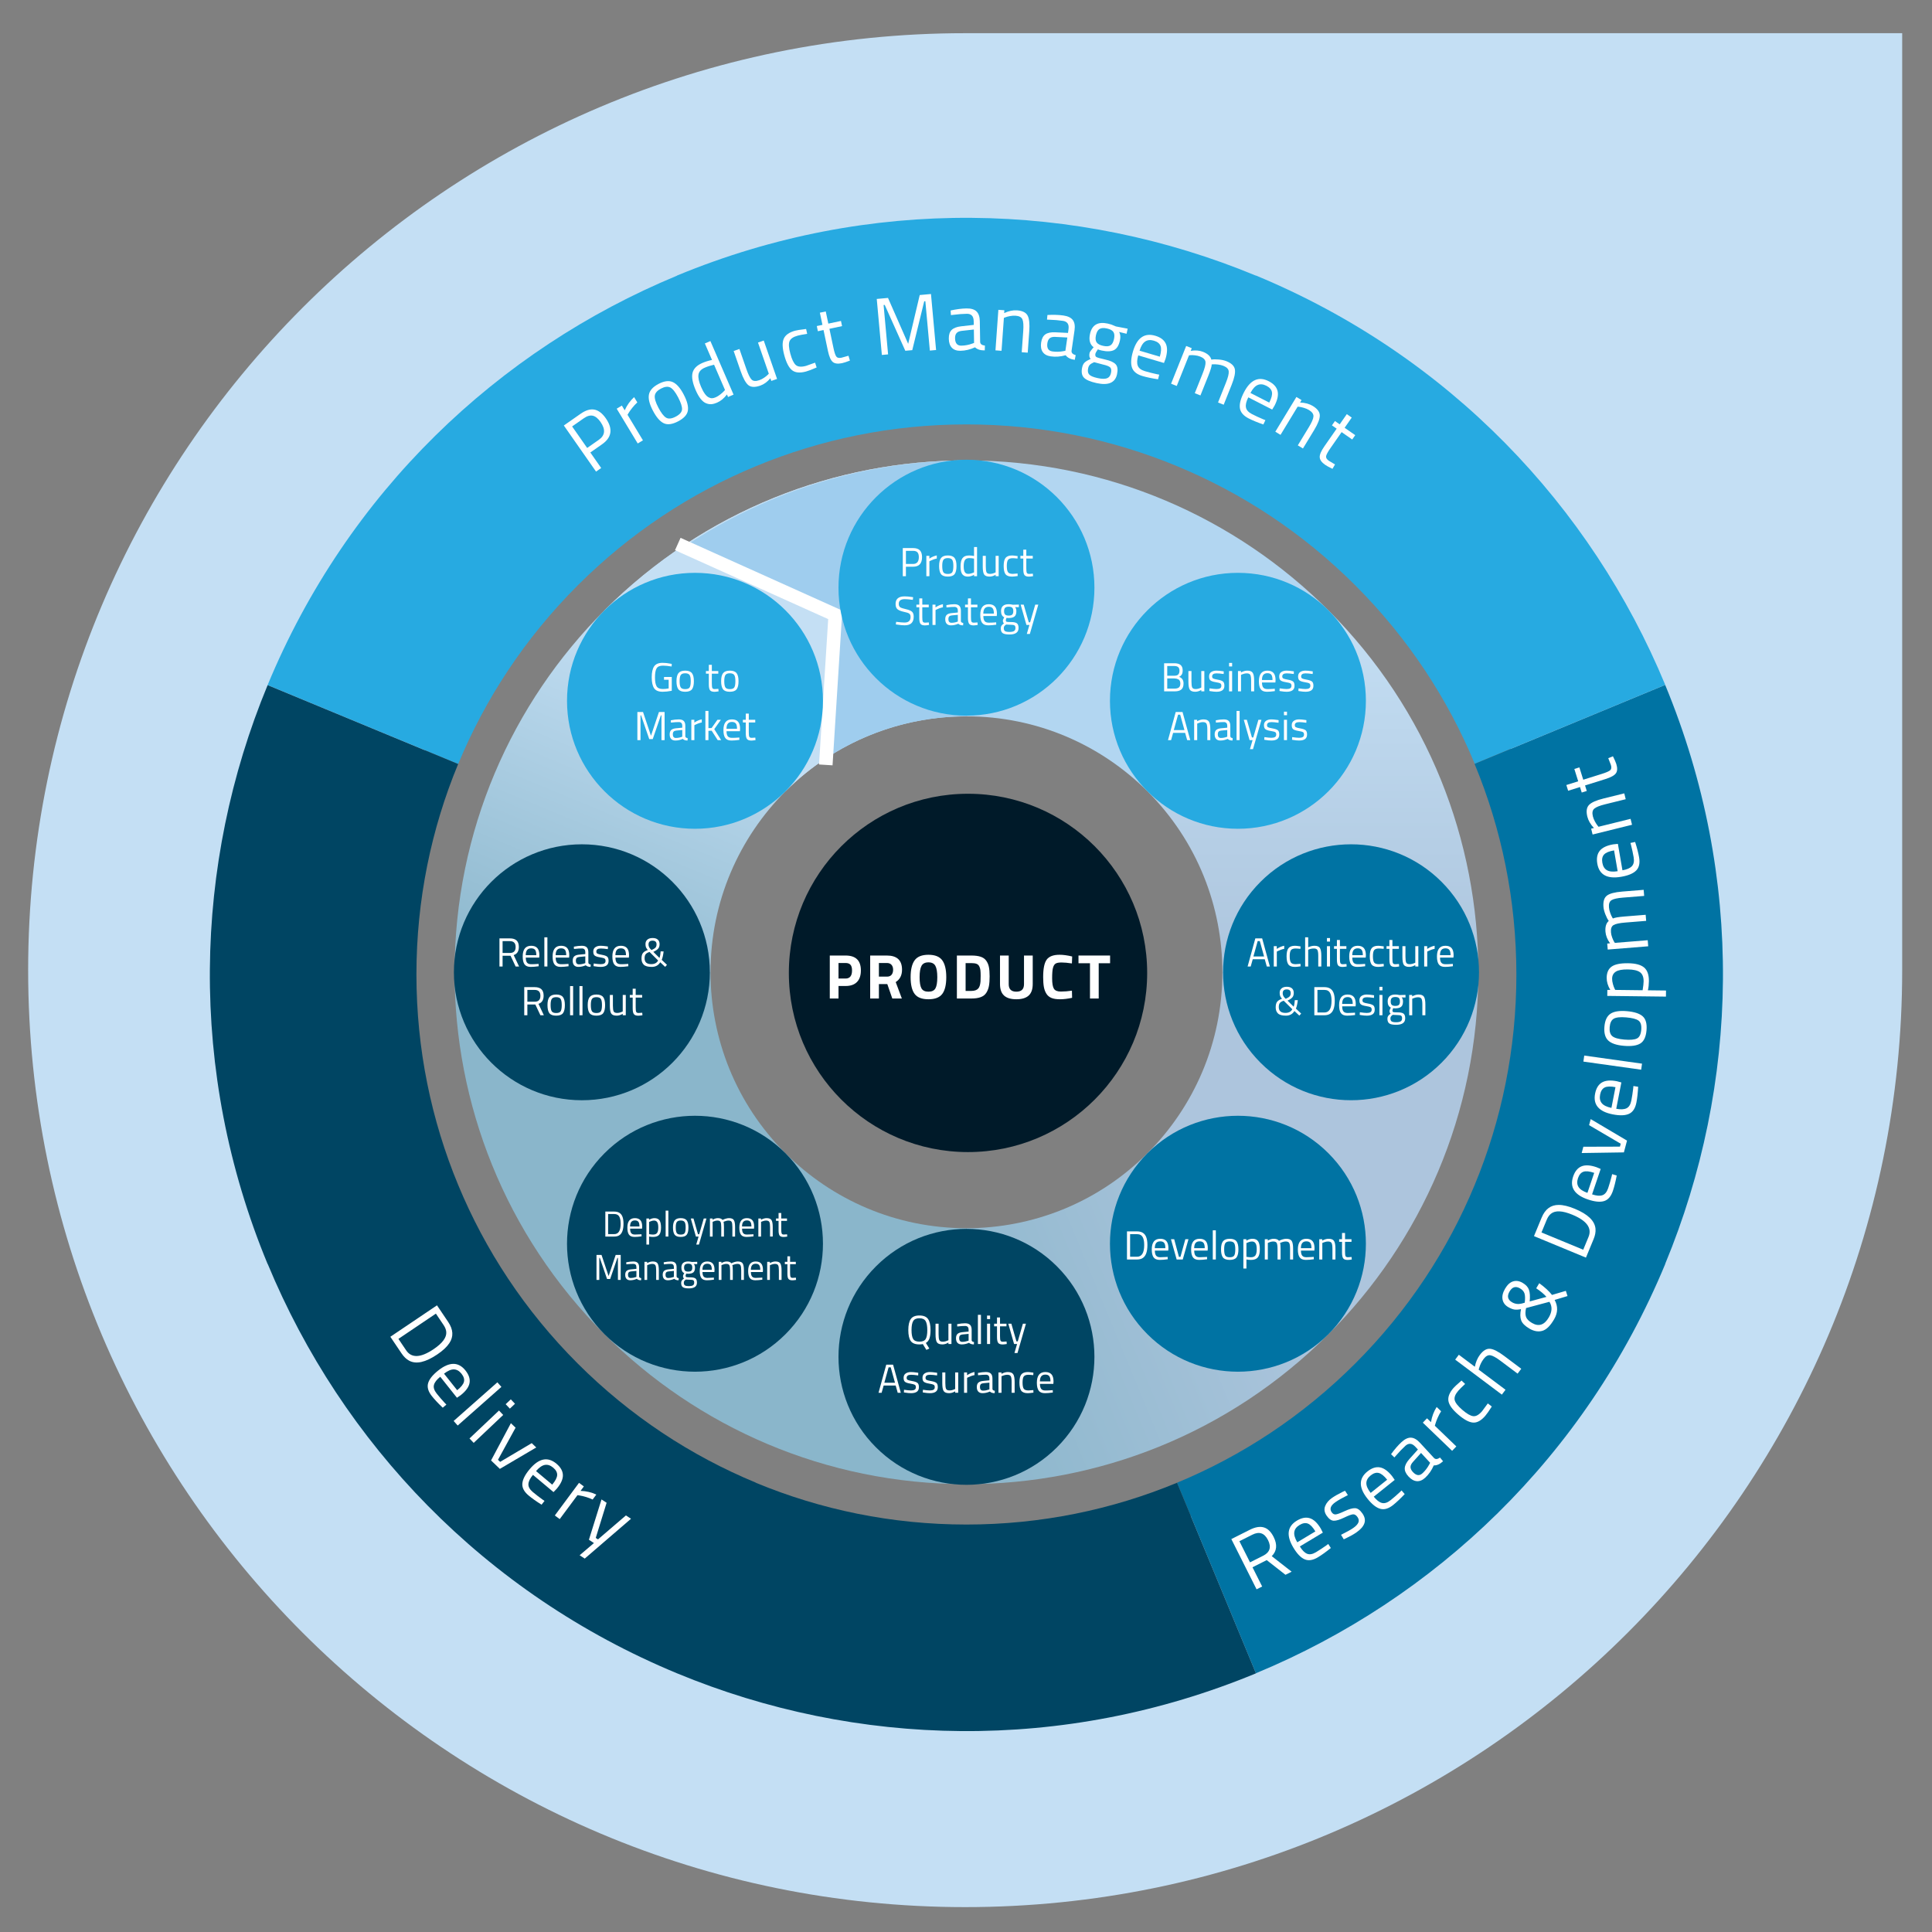 <?xml version="1.0" encoding="utf-8"?>
<!-- Generator: Adobe Illustrator 14.0.0, SVG Export Plug-In . SVG Version: 6.00 Build 43363)  -->
<!DOCTYPE svg PUBLIC "-//W3C//DTD SVG 1.1//EN" "http://www.w3.org/Graphics/SVG/1.1/DTD/svg11.dtd">
<svg version="1.1" id="Layer_1" xmlns="http://www.w3.org/2000/svg" xmlns:xlink="http://www.w3.org/1999/xlink" x="0px" y="0px"
	 width="566.93px" height="566.93px" viewBox="0 0 566.93 566.93" style="enable-background:new 0 0 566.93 566.93;"
	 xml:space="preserve">
<rect x="0" y="0" width="566.93" height="566.93" fill="#808080" stroke="none"/>
<path style="fill:#C4DFF4;" d="M283.218,9.74C131.381,9.74,8.26,132.88,8.26,284.669c0,151.879,123.12,274.958,274.957,274.958
	c151.841,0,274.965-123.079,274.965-274.958V9.74H283.218z M284.058,457.699c-95.111,0-172.208-77.099-172.208-172.204
	c0-95.107,77.097-172.205,172.208-172.205c95.104,0,172.198,77.098,172.198,172.205
	C456.257,380.602,379.161,457.699,284.058,457.699z"/>
<g>
	<path style="fill:#C4DFF4;" d="M283.599,210.204L283.6,135.1c-38.441,0-76.883,14.665-106.212,43.995l53.105,53.106
		C245.159,217.536,264.379,210.204,283.599,210.204z"/>
	
		<linearGradient id="SVGID_1_" gradientUnits="userSpaceOnUse" x1="429.824" y1="0.031" x2="536.036" y2="44.026" gradientTransform="matrix(0.707 -0.707 -0.707 -0.707 -143.759 600.338)">
		<stop  offset="0" style="stop-color:#8AB6CB"/>
		<stop  offset="1" style="stop-color:#C4DFF4"/>
	</linearGradient>
	<path style="fill:url(#SVGID_1_);" d="M230.494,232.201l-53.105-53.106c-27.183,27.182-43.994,64.733-43.995,106.211h75.104
		C208.496,264.566,216.902,245.792,230.494,232.201z"/>
	<path style="fill:#B2D6F1;" d="M336.704,232.202l53.106-53.107c-27.183-27.183-64.732-43.994-106.212-43.993l0.001,75.101
		C304.339,210.204,323.114,218.609,336.704,232.202z"/>
	
		<linearGradient id="SVGID_2_" gradientUnits="userSpaceOnUse" x1="596.835" y1="-151.31" x2="671.938" y2="-76.207" gradientTransform="matrix(0.707 -0.707 -0.707 -0.707 -143.759 600.338)">
		<stop  offset="0" style="stop-color:#ADC5DD"/>
		<stop  offset="1" style="stop-color:#C4DFF4"/>
	</linearGradient>
	<path style="fill:url(#SVGID_2_);" d="M358.7,285.307h75.105c-0.002-38.44-14.664-76.881-43.995-106.21l-53.106,53.107
		C351.368,246.866,358.701,266.087,358.7,285.307z"/>
	<path style="fill:#ADC5DD;" d="M336.703,338.412l53.108,53.106c27.182-27.184,43.992-64.733,43.994-106.212H358.7
		C358.701,306.046,350.295,324.821,336.703,338.412z"/>
	
		<linearGradient id="SVGID_3_" gradientUnits="userSpaceOnUse" x1="429.823" y1="-158.888" x2="536.035" y2="-202.882" gradientTransform="matrix(0.707 -0.707 -0.707 -0.707 -143.759 600.338)">
		<stop  offset="0" style="stop-color:#8AB6CB"/>
		<stop  offset="1" style="stop-color:#ADC5DD"/>
	</linearGradient>
	<path style="fill:url(#SVGID_3_);" d="M283.6,360.41v75.104c38.438,0,76.882-14.666,106.211-43.995l-53.107-53.105
		C322.039,353.078,302.82,360.408,283.6,360.41z"/>
	<path style="fill:#8AB6CB;" d="M230.492,338.412l-53.105,53.106c27.183,27.183,64.732,43.994,106.213,43.994V360.41
		C262.859,360.41,244.084,352.005,230.492,338.412z"/>
	<path style="fill:#8AB6CB;" d="M208.496,285.307h-75.104c0,38.441,14.665,76.883,43.992,106.213l53.107-53.106
		C215.827,323.748,208.497,304.527,208.496,285.307z"/>
</g>
<g>
	<path style="fill:#C4DFF4;" d="M200.705,160.451c25.513-17.047,54.351-25.241,82.894-25.32v-0.03
		c-38.442,0.001-76.884,14.665-106.211,43.995l53.105,53.107c3.715-3.715,7.726-6.956,11.951-9.73l2.654-42.049L200.705,160.451z"/>
	<path style="fill:#9FCDEE;" d="M283.598,135.131c-28.543,0.08-57.381,8.273-82.894,25.32l44.394,19.972l-2.654,42.049
		c12.455-8.175,26.803-12.267,41.154-12.267V135.131z"/>
	<polyline style="fill:none;stroke:#FFFFFF;stroke-width:3.974;stroke-linecap:square;" points="200.705,160.451 245.098,180.423 
		242.444,222.472 	"/>
</g>
<circle style="fill:#27AAE1;" cx="203.939" cy="205.647" r="37.552"/>
<circle style="fill:#27AAE1;" cx="283.599" cy="172.455" r="37.552"/>
<circle style="fill:#27AAE1;" cx="363.258" cy="205.647" r="37.552"/>
<path style="fill:#0073A3;" d="M423.003,258.753c14.665,14.665,14.664,38.44,0,53.104c-14.665,14.665-38.441,14.667-53.105,0.001
	c-14.666-14.665-14.665-38.441,0.002-53.107C384.561,244.087,408.338,244.087,423.003,258.753z"/>
<path style="fill:#0073A3;" d="M389.812,338.412c14.664,14.664,14.664,38.439,0,53.104c-14.665,14.667-38.441,14.667-53.105,0.003
	c-14.667-14.667-14.666-38.441,0.001-53.106C351.37,323.748,375.146,323.747,389.812,338.412z"/>
<path style="fill:#004563;" d="M310.152,371.603c14.664,14.664,14.664,38.441,0,53.105c-14.666,14.666-38.443,14.666-53.106,0.003
	c-14.666-14.667-14.666-38.442,0-53.108C271.71,356.939,295.486,356.938,310.152,371.603z"/>
<path style="fill:#004563;" d="M230.492,338.412c14.665,14.665,14.664,38.439,0,53.104c-14.666,14.667-38.442,14.667-53.107,0.003
	c-14.665-14.667-14.664-38.441,0.002-53.106C192.05,323.748,215.827,323.747,230.492,338.412z"/>
<circle style="fill:#004563;" cx="170.747" cy="285.307" r="37.552"/>
<path style="fill:#27AAE1;" d="M368.525,80.842l-0.012,0.03c-52.48-21.737-113.249-23.454-169.875,0l0.012,0.029
	c-52.479,21.738-96.663,63.494-120.118,120.119l55.931,23.168c7.877-19.049,19.55-36.897,35.033-52.381
	c15.465-15.465,33.29-27.127,52.312-35.003c19.039-7.9,39.912-12.268,61.81-12.268c21.87,0,42.721,4.359,61.739,12.238
	c19.05,7.877,36.896,19.548,52.381,35.033c15.466,15.465,27.128,33.289,35.005,52.31l55.903-23.155
	C466.907,148.481,425.15,104.298,368.525,80.842z"/>
<path style="fill:#0073A3;" d="M488.635,200.991l-55.932,23.169c7.9,19.041,12.267,39.912,12.268,61.811
	c-0.001,21.871-4.357,42.722-12.237,61.74c-7.877,19.049-19.549,36.897-35.031,52.381c-15.467,15.465-33.291,27.127-52.312,35.005
	l23.155,55.901c52.479-21.739,96.663-63.494,120.119-120.119l-0.027-0.012C510.373,318.386,512.091,257.618,488.635,200.991z"/>
<path style="fill:#004563;" d="M345.389,435.097c-19.039,7.898-39.911,12.268-61.811,12.268c-21.871-0.002-42.72-4.36-61.74-12.24
	l0.013-0.028c-19.051-7.876-36.896-19.548-52.381-35.033c-15.467-15.466-27.128-33.288-35.005-52.311
	c-7.901-19.04-12.267-39.911-12.268-61.811c0.001-21.872,4.358-42.721,12.238-61.74l-55.903-23.158
	c-21.736,52.482-23.454,113.252,0,169.878l0.029-0.012c21.741,52.479,63.495,96.662,120.122,120.118
	c52.479,21.737,113.249,23.453,169.875,0L345.389,435.097z"/>
<g>
	<g>
		<path style="fill:#FFFFFF;" d="M176.667,130.374l-3.439,2.404l3.183,4.554l-1.505,1.052l-9.452-13.526l4.945-3.456
			c1.472-1.029,2.811-1.431,4.016-1.206c1.205,0.225,2.321,1.074,3.351,2.546C179.913,125.818,179.547,128.362,176.667,130.374z
			 M172.298,131.449l3.42-2.39c1.863-1.302,2.03-3.048,0.5-5.237c-0.728-1.042-1.484-1.653-2.27-1.833
			c-0.784-0.179-1.665,0.073-2.643,0.756l-3.421,2.391L172.298,131.449z"/>
		<path style="fill:#FFFFFF;" d="M187.133,130.133l-6.167-10.204l1.511-0.913l0.839,1.388c0.689-1.532,1.609-2.822,2.76-3.87
			l0.938,1.551c-0.506,0.454-0.998,0.984-1.478,1.589c-0.479,0.605-0.829,1.095-1.048,1.469l-0.35,0.574l4.526,7.49L187.133,130.133
			z"/>
		<path style="fill:#FFFFFF;" d="M191.583,120.496c-1.011-1.929-1.396-3.503-1.157-4.724c0.24-1.22,1.181-2.261,2.821-3.12
			c1.641-0.859,3.027-1.039,4.16-0.538c1.133,0.501,2.205,1.716,3.216,3.645c1.011,1.929,1.421,3.5,1.23,4.712
			c-0.19,1.213-1.146,2.269-2.862,3.169c-1.718,0.9-3.129,1.083-4.234,0.55C193.651,123.657,192.594,122.425,191.583,120.496z
			 M193.192,119.612c0.808,1.542,1.561,2.525,2.259,2.949s1.642,0.325,2.832-0.299c1.189-0.624,1.807-1.337,1.854-2.142
			c0.045-0.804-0.339-1.98-1.15-3.53c-0.812-1.549-1.575-2.508-2.289-2.879c-0.715-0.37-1.625-0.266-2.73,0.313
			c-1.104,0.579-1.713,1.27-1.821,2.072C192.035,116.899,192.385,118.07,193.192,119.612z"/>
		<path style="fill:#FFFFFF;" d="M208.458,100.084l6.799,15.713l-1.619,0.701l-0.322-0.744c-0.847,1.128-1.816,1.929-2.91,2.402
			c-0.583,0.252-1.125,0.4-1.626,0.444c-0.5,0.044-1.023-0.042-1.566-0.257c-1.129-0.447-2.151-1.732-3.07-3.855
			c-0.918-2.123-1.229-3.808-0.928-5.055c0.301-1.248,1.269-2.225,2.902-2.932c0.846-0.366,1.784-0.659,2.815-0.88l-2.094-4.836
			L208.458,100.084z M208.961,116.858c0.308-0.011,0.668-0.107,1.084-0.287c0.416-0.18,0.854-0.451,1.312-0.814
			c0.458-0.362,0.804-0.672,1.039-0.93l0.353-0.386l-3.21-7.419c-1.01,0.229-1.916,0.517-2.718,0.864
			c-1.109,0.48-1.729,1.168-1.861,2.065c-0.131,0.897,0.125,2.09,0.77,3.578c0.731,1.693,1.479,2.721,2.243,3.083
			C208.324,116.788,208.654,116.871,208.961,116.858z"/>
		<path style="fill:#FFFFFF;" d="M222.426,100.518l1.689-0.586l3.907,11.264l-1.69,0.586l-0.272-0.789
			c-0.893,1.067-1.887,1.79-2.982,2.17c-1.532,0.531-2.688,0.486-3.467-0.135c-0.779-0.621-1.541-2.006-2.286-4.154l-2.04-5.88
			l1.69-0.586l2.03,5.857c0.568,1.637,1.092,2.685,1.569,3.141c0.479,0.456,1.22,0.51,2.227,0.162
			c0.496-0.172,0.975-0.417,1.437-0.738c0.461-0.319,0.803-0.594,1.027-0.823l0.335-0.344L222.426,100.518z"/>
		<path style="fill:#FFFFFF;" d="M233.325,97.04c0.506-0.137,1.39-0.278,2.652-0.423l0.57-0.081l0.312,1.423
			c-1.265,0.195-2.189,0.372-2.772,0.53c-1.304,0.354-2.105,0.905-2.404,1.653c-0.301,0.749-0.222,1.963,0.234,3.643
			c0.456,1.68,0.992,2.791,1.608,3.332c0.617,0.541,1.615,0.624,2.996,0.249l2.66-0.944l0.456,1.408
			c-1.368,0.602-2.406,0.999-3.111,1.19c-1.795,0.487-3.159,0.364-4.091-0.372c-0.933-0.736-1.695-2.196-2.289-4.382
			c-0.593-2.186-0.643-3.82-0.146-4.902C230.5,98.281,231.607,97.507,233.325,97.04z"/>
		<path style="fill:#FFFFFF;" d="M247.095,95.697l-3.709,0.784l1.177,5.576c0.283,1.338,0.564,2.196,0.848,2.575
			s0.79,0.491,1.521,0.336l2.047-0.578l0.422,1.422c-1.006,0.391-1.781,0.644-2.326,0.759c-1.213,0.256-2.115,0.138-2.707-0.355
			c-0.592-0.492-1.062-1.57-1.415-3.235l-1.295-6.136l-1.657,0.35l-0.319-1.517l1.656-0.35l-0.754-3.569l1.728-0.365l0.754,3.57
			l3.709-0.783L247.095,95.697z"/>
		<path style="fill:#FFFFFF;" d="M258.775,104.158l-1.499-16.433l3.301-0.301l5.921,13.467l3.387-14.316l3.302-0.301l1.499,16.433
			l-1.828,0.167l-1.321-14.486l-0.333,0.031l-3.506,14.327l-2.042,0.186l-6.04-13.457l-0.333,0.03l1.321,14.485L258.775,104.158z"/>
		<path style="fill:#FFFFFF;" d="M287.52,94.281l0.098,6.104c0.059,0.588,0.525,0.93,1.4,1.027l-0.05,1.408
			c-1.256,0.021-2.207-0.282-2.852-0.908c-1.422,0.659-2.846,1-4.277,1.023c-1.097,0.018-1.936-0.279-2.519-0.889
			c-0.582-0.611-0.883-1.496-0.901-2.657c-0.019-1.16,0.262-2.019,0.84-2.577c0.579-0.558,1.496-0.91,2.75-1.058l3.738-0.418
			l-0.018-1.025c-0.015-0.811-0.197-1.388-0.554-1.732c-0.355-0.344-0.834-0.511-1.438-0.501c-1.271,0.021-2.589,0.122-3.954,0.303
			l-0.738,0.083l-0.094-1.358c1.743-0.378,3.29-0.578,4.641-0.6c1.352-0.022,2.337,0.272,2.96,0.882
			C287.176,91.998,287.498,92.962,287.52,94.281z M280.254,99.264c0.024,1.463,0.641,2.184,1.849,2.164
			c1.081-0.018,2.142-0.217,3.185-0.6l0.547-0.2l-0.063-3.934l-3.523,0.391c-0.714,0.076-1.228,0.291-1.54,0.645
			C280.394,98.085,280.244,98.597,280.254,99.264z"/>
		<path style="fill:#FFFFFF;" d="M293.894,102.937l-1.783-0.128l0.853-11.893l1.761,0.126l-0.061,0.833
			c1.336-0.622,2.59-0.89,3.765-0.806c1.585,0.114,2.62,0.619,3.105,1.514c0.485,0.896,0.65,2.438,0.493,4.625l-0.45,6.279
			l-1.76-0.126l0.446-6.231c0.117-1.649,0.036-2.79-0.244-3.424c-0.281-0.633-0.953-0.989-2.017-1.065
			c-0.508-0.036-1.048,0.001-1.622,0.111c-0.572,0.111-1.016,0.226-1.326,0.347l-0.469,0.182L293.894,102.937z"/>
		<path style="fill:#FFFFFF;" d="M315.31,96.936l-0.877,6.041c-0.037,0.589,0.367,1.001,1.218,1.237l-0.272,1.382
			c-1.243-0.181-2.134-0.631-2.671-1.352c-1.508,0.424-2.969,0.533-4.385,0.327c-1.086-0.158-1.867-0.584-2.345-1.28
			c-0.479-0.696-0.634-1.618-0.467-2.767c0.167-1.148,0.58-1.952,1.241-2.41c0.661-0.458,1.622-0.66,2.883-0.605l3.758,0.184
			l0.146-1.015c0.116-0.803,0.026-1.402-0.27-1.798s-0.742-0.638-1.342-0.725c-1.259-0.183-2.574-0.293-3.95-0.333l-0.742-0.036
			l0.125-1.355c1.78-0.095,3.34-0.045,4.677,0.148c1.337,0.194,2.265,0.642,2.781,1.344C315.335,94.626,315.499,95.63,315.31,96.936
			z M307.343,100.694c-0.21,1.448,0.282,2.258,1.479,2.432c1.069,0.155,2.149,0.127,3.24-0.084l0.569-0.11l0.565-3.894l-3.54-0.176
			c-0.718-0.04-1.259,0.091-1.623,0.391C307.669,99.553,307.438,100.034,307.343,100.694z"/>
		<path style="fill:#FFFFFF;" d="M321.791,112.418c-1.863-0.409-3.107-0.946-3.734-1.612c-0.627-0.667-0.794-1.667-0.501-3.002
			c0.139-0.637,0.392-1.123,0.758-1.457c0.367-0.335,0.938-0.677,1.715-1.028c-0.37-0.39-0.471-0.973-0.3-1.75
			c0.058-0.264,0.357-0.71,0.902-1.34l0.292-0.327c-1.104-0.828-1.461-2.135-1.068-3.92c0.581-2.655,2.324-3.665,5.229-3.028
			c0.745,0.163,1.419,0.393,2.021,0.687l0.334,0.146l3.468,0.662l-0.326,1.491l-2.203-0.531c0.4,0.625,0.486,1.458,0.26,2.498
			c-0.32,1.46-0.905,2.401-1.756,2.826c-0.85,0.424-2.051,0.466-3.604,0.125c-0.419-0.092-0.793-0.206-1.121-0.343
			c-0.429,0.623-0.666,1.034-0.71,1.236c-0.105,0.481-0.023,0.812,0.246,0.994c0.269,0.182,1.148,0.435,2.641,0.762
			c1.49,0.327,2.511,0.794,3.062,1.403c0.551,0.609,0.678,1.589,0.382,2.939C327.232,112.317,325.238,113.174,321.791,112.418z
			 M319.309,108.042c-0.182,0.823-0.076,1.444,0.312,1.863c0.389,0.418,1.2,0.763,2.436,1.034c1.234,0.271,2.156,0.293,2.768,0.069
			c0.611-0.224,1.004-0.736,1.179-1.536c0.177-0.8,0.095-1.359-0.243-1.677c-0.337-0.318-1.071-0.601-2.205-0.85l-2.489-0.667
			c-0.596,0.26-1.013,0.511-1.251,0.751C319.571,107.269,319.404,107.606,319.309,108.042z M321.6,98.364
			c-0.2,0.917-0.139,1.614,0.188,2.092c0.326,0.479,0.964,0.821,1.911,1.029s1.665,0.162,2.154-0.138
			c0.487-0.299,0.834-0.911,1.036-1.835c0.202-0.924,0.145-1.624-0.175-2.101c-0.318-0.476-0.951-0.819-1.897-1.026
			c-0.948-0.208-1.671-0.158-2.169,0.147C322.15,96.837,321.801,97.448,321.6,98.364z"/>
		<path style="fill:#FFFFFF;" d="M339.487,109.808l0.684,0.127l-0.354,1.362c-1.811-0.27-3.332-0.587-4.566-0.953
			c-1.646-0.487-2.672-1.309-3.076-2.464c-0.403-1.155-0.309-2.739,0.286-4.751c1.188-4.009,3.372-5.543,6.56-4.601
			c1.539,0.456,2.562,1.227,3.069,2.313c0.508,1.087,0.488,2.553-0.058,4.397l-0.477,1.276l-7.547-2.232
			c-0.374,1.265-0.423,2.271-0.146,3.015c0.276,0.745,0.982,1.286,2.118,1.622S338.286,109.552,339.487,109.808z M340.338,104.663
			c0.415-1.402,0.482-2.459,0.205-3.172c-0.278-0.712-0.925-1.218-1.938-1.518c-1.015-0.3-1.866-0.22-2.558,0.238
			c-0.69,0.458-1.242,1.356-1.654,2.693L340.338,104.663z"/>
		<path style="fill:#FFFFFF;" d="M345.307,113.259l-1.661-0.664l4.427-11.071l1.639,0.655l-0.31,0.775
			c1.372-0.222,2.583-0.123,3.631,0.296c1.373,0.549,2.182,1.309,2.427,2.28c0.605-0.101,1.341-0.11,2.207-0.029
			c0.866,0.082,1.596,0.24,2.187,0.476c1.476,0.59,2.311,1.382,2.504,2.375c0.192,0.994-0.12,2.516-0.94,4.568l-2.337,5.845
			l-1.66-0.664l2.319-5.801c0.613-1.535,0.887-2.646,0.818-3.332c-0.068-0.686-0.581-1.221-1.541-1.605
			c-0.487-0.195-1.018-0.325-1.591-0.392c-0.571-0.066-1.024-0.089-1.358-0.068l-0.5,0.031c-0.003,0.564-0.338,1.68-1.005,3.348
			l-2.303,5.757l-1.66-0.664l2.284-5.712c0.638-1.594,0.927-2.733,0.865-3.416s-0.578-1.22-1.553-1.609
			c-0.473-0.189-0.983-0.312-1.534-0.37s-0.985-0.073-1.304-0.046l-0.456,0.049L345.307,113.259z"/>
		<path style="fill:#FFFFFF;" d="M370.672,123.035l0.648,0.251l-0.599,1.274c-1.729-0.599-3.167-1.192-4.312-1.778
			c-1.529-0.782-2.385-1.778-2.569-2.989c-0.185-1.21,0.201-2.75,1.157-4.618c1.904-3.722,4.336-4.826,7.294-3.312
			c1.43,0.731,2.293,1.678,2.592,2.84s0.01,2.599-0.866,4.311l-0.704,1.167l-7.005-3.585c-0.603,1.175-0.834,2.154-0.699,2.937
			c0.135,0.783,0.729,1.445,1.783,1.984C368.445,122.056,369.539,122.562,370.672,123.035z M372.456,118.136
			c0.666-1.302,0.928-2.329,0.786-3.08c-0.143-0.751-0.685-1.368-1.625-1.85c-0.941-0.481-1.794-0.561-2.558-0.237
			c-0.765,0.324-1.473,1.104-2.123,2.343L372.456,118.136z"/>
		<path style="fill:#FFFFFF;" d="M375.759,127.606l-1.528-0.929l6.19-10.189l1.509,0.917l-0.434,0.713
			c1.472,0.057,2.71,0.391,3.716,1.002c1.358,0.825,2.05,1.748,2.072,2.766c0.022,1.018-0.535,2.465-1.675,4.34l-3.27,5.38
			l-1.508-0.917l3.244-5.339c0.858-1.413,1.307-2.465,1.347-3.158c0.039-0.692-0.396-1.315-1.307-1.868
			c-0.436-0.265-0.933-0.479-1.493-0.643c-0.562-0.164-1.008-0.263-1.34-0.298l-0.499-0.052L375.759,127.606z"/>
		<path style="fill:#FFFFFF;" d="M396.796,128.967l-3.11-2.167l-3.259,4.676c-0.781,1.122-1.214,1.915-1.296,2.381
			c-0.083,0.465,0.184,0.912,0.796,1.339l1.823,1.096l-0.748,1.281c-0.974-0.466-1.688-0.857-2.146-1.175
			c-1.018-0.709-1.549-1.447-1.595-2.216c-0.047-0.768,0.417-1.85,1.39-3.246l3.586-5.146l-1.39-0.968l0.887-1.272l1.389,0.968
			l2.086-2.994l1.448,1.009l-2.086,2.994l3.11,2.167L396.796,128.967z"/>
	</g>
	<g>
		<path style="fill:#FFFFFF;" d="M367.535,459.903l2.838,5.646l-1.643,0.824l-7.406-14.744l5.453-2.741
			c1.562-0.784,2.92-1.014,4.072-0.686c1.151,0.329,2.113,1.26,2.885,2.794c1.143,2.272,0.958,4.153-0.554,5.643l5.842,4.562
			l-1.812,0.91l-5.501-4.309L367.535,459.903z M370.643,456.528c2.002-1.007,2.483-2.543,1.445-4.61
			c-1.039-2.066-2.566-2.594-4.583-1.58l-3.813,1.917l3.115,6.2L370.643,456.528z"/>
		<path style="fill:#FFFFFF;" d="M389.202,453.486l0.557-0.418l0.766,1.182c-1.423,1.151-2.687,2.058-3.789,2.722
			c-1.474,0.885-2.771,1.083-3.896,0.601c-1.123-0.483-2.227-1.624-3.307-3.424c-2.152-3.584-1.805-6.231,1.044-7.942
			c1.377-0.826,2.637-1.059,3.78-0.697c1.145,0.36,2.211,1.365,3.202,3.016l0.616,1.214l-6.746,4.051
			c0.681,1.131,1.388,1.847,2.122,2.146c0.736,0.301,1.612,0.146,2.629-0.465C387.194,454.858,388.202,454.197,389.202,453.486z
			 M385.986,449.381c-0.753-1.253-1.486-2.018-2.199-2.295c-0.713-0.276-1.521-0.143-2.428,0.401s-1.424,1.227-1.554,2.046
			c-0.13,0.818,0.158,1.832,0.866,3.04L385.986,449.381z"/>
		<path style="fill:#FFFFFF;" d="M391.877,440.792c-1.422,0.989-1.789,1.98-1.098,2.972c0.316,0.457,0.705,0.666,1.163,0.629
			c0.457-0.036,1.338-0.358,2.64-0.965c1.302-0.605,2.322-0.894,3.06-0.865c0.736,0.03,1.455,0.548,2.153,1.553
			c0.699,1.005,0.889,1.967,0.57,2.886c-0.319,0.92-1.099,1.811-2.339,2.673c-0.811,0.562-1.825,1.134-3.049,1.714l-0.655,0.312
			l-0.808-1.326c1.644-0.813,2.843-1.483,3.599-2.01c0.758-0.527,1.251-1.049,1.479-1.567c0.23-0.519,0.148-1.062-0.245-1.629
			c-0.395-0.567-0.834-0.834-1.313-0.802c-0.479,0.035-1.356,0.358-2.633,0.977c-1.275,0.615-2.277,0.915-3.005,0.898
			c-0.729-0.017-1.424-0.501-2.086-1.453s-0.816-1.891-0.464-2.815c0.354-0.924,1.033-1.734,2.04-2.436
			c0.796-0.553,1.856-1.156,3.185-1.811l0.617-0.281l0.833,1.279C393.927,439.521,392.712,440.211,391.877,440.792z"/>
		<path style="fill:#FFFFFF;" d="M410.787,437.846l0.496-0.486l0.916,1.067c-1.257,1.331-2.387,2.399-3.392,3.204
			c-1.342,1.073-2.601,1.445-3.779,1.116c-1.18-0.328-2.425-1.312-3.737-2.95c-2.611-3.264-2.622-5.934-0.026-8.01
			c1.252-1.003,2.47-1.402,3.65-1.199c1.184,0.205,2.374,1.059,3.577,2.561l0.774,1.119l-6.144,4.918
			c0.823,1.03,1.621,1.646,2.393,1.844c0.77,0.197,1.615-0.072,2.54-0.812C408.981,439.476,409.892,438.686,410.787,437.846z
			 M407.051,434.209c-0.912-1.141-1.742-1.801-2.485-1.98c-0.744-0.178-1.528,0.062-2.354,0.725s-1.247,1.406-1.266,2.234
			c-0.02,0.828,0.404,1.796,1.266,2.896L407.051,434.209z"/>
		<path style="fill:#FFFFFF;" d="M416.692,423.387l4.139,4.487c0.436,0.399,1.01,0.345,1.728-0.166l0.901,1.083
			c-0.924,0.852-1.834,1.259-2.731,1.222c-0.621,1.438-1.458,2.642-2.511,3.61c-0.807,0.744-1.629,1.082-2.471,1.014
			c-0.841-0.066-1.654-0.526-2.44-1.381c-0.787-0.854-1.149-1.681-1.09-2.482c0.061-0.803,0.511-1.676,1.348-2.62l2.51-2.802
			l-0.695-0.754c-0.549-0.596-1.071-0.902-1.564-0.924c-0.494-0.02-0.964,0.175-1.407,0.585c-0.937,0.861-1.852,1.814-2.749,2.858
			l-0.494,0.553l-0.975-0.95c1.049-1.441,2.068-2.622,3.062-3.538c0.994-0.916,1.926-1.354,2.797-1.312
			C414.916,421.91,415.799,422.416,416.692,423.387z M414.591,431.941c0.991,1.073,1.932,1.202,2.819,0.384
			c0.794-0.733,1.454-1.589,1.978-2.569l0.273-0.512l-2.667-2.894l-2.368,2.639c-0.481,0.53-0.722,1.034-0.72,1.507
			C413.91,430.969,414.139,431.45,414.591,431.941z"/>
		<path style="fill:#FFFFFF;" d="M426.111,425.733l-8.593-8.267l1.224-1.271l1.168,1.125c0.271-1.658,0.828-3.143,1.669-4.451
			l1.305,1.257c-0.371,0.569-0.709,1.208-1.017,1.917s-0.518,1.271-0.633,1.69l-0.191,0.644l6.309,6.068L426.111,425.733z"/>
		<path style="fill:#FFFFFF;" d="M426.484,407.331c0.342-0.397,0.996-1.01,1.96-1.837l0.429-0.386l1.055,1.004
			c-0.938,0.87-1.604,1.532-2,1.989c-0.883,1.023-1.237,1.931-1.066,2.718c0.171,0.788,0.915,1.749,2.233,2.887
			c1.318,1.137,2.383,1.757,3.196,1.86c0.814,0.104,1.688-0.388,2.623-1.472l1.674-2.271l1.167,0.912
			c-0.797,1.265-1.435,2.174-1.911,2.728c-1.215,1.409-2.414,2.07-3.599,1.982c-1.186-0.087-2.634-0.87-4.351-2.352
			c-1.716-1.479-2.67-2.806-2.864-3.979C424.838,409.94,425.321,408.679,426.484,407.331z"/>
		<path style="fill:#FFFFFF;" d="M441.78,407.812l-1.073,1.431l-13.695-10.273l1.073-1.431l4.692,3.521
			c0.278-1.38,0.771-2.54,1.478-3.48c0.954-1.271,1.939-1.869,2.955-1.793c1.017,0.076,2.401,0.771,4.157,2.089l5.034,3.778
			l-1.072,1.43l-4.998-3.748c-1.322-0.992-2.325-1.541-3.012-1.647c-0.686-0.106-1.343,0.26-1.973,1.1
			c-0.601,0.801-1.036,1.687-1.308,2.656l-0.138,0.463L441.78,407.812z"/>
		<path style="fill:#FFFFFF;" d="M440.914,381.324c-0.183-0.951,0.062-2.005,0.732-3.16c0.67-1.154,1.454-1.871,2.353-2.15
			c0.896-0.277,1.83-0.136,2.799,0.428c0.969,0.562,1.592,1.246,1.869,2.05c0.277,0.805,0.349,1.939,0.216,3.406l4.912-1.339
			c-0.704-0.812-1.705-1.651-3.006-2.518l0.895-1.493c1.616,1.177,2.861,2.323,3.739,3.439l4.061-1.199l0.492,1.526l-3.778,1.143
			c1.016,1.858,0.966,3.75-0.152,5.674c-1.117,1.926-2.271,3.057-3.46,3.396c-1.188,0.34-2.44,0.127-3.753-0.636
			c-1.313-0.763-2.13-1.572-2.45-2.43c-0.32-0.856-0.339-1.957-0.056-3.3c-0.83,0.162-1.501,0.195-2.016,0.099
			c-0.515-0.096-1.094-0.332-1.739-0.707C441.649,383.02,441.096,382.275,440.914,381.324z M443.716,382.15
			c0.839,0.486,1.769,0.612,2.787,0.377l0.925-0.263c0.139-1.188,0.116-2.084-0.067-2.687c-0.185-0.604-0.625-1.107-1.326-1.516
			c-1.266-0.733-2.29-0.425-3.076,0.931C442.171,380.348,442.424,381.4,443.716,382.15z M454.498,386.564
			c0.982-1.69,1.038-3.212,0.168-4.562l-6.856,1.836c-0.237,1.075-0.241,1.938-0.012,2.586c0.229,0.648,0.819,1.248,1.769,1.799
			C451.545,389.372,453.187,388.819,454.498,386.564z"/>
		<path style="fill:#FFFFFF;" d="M467.635,363.599l-2.253,5.442l-15.247-6.311l2.252-5.442c1.029-2.482,2.693-3.72,4.996-3.714
			c1.325-0.001,2.906,0.378,4.742,1.138c3.834,1.587,5.855,3.542,6.063,5.864C468.268,361.504,468.084,362.512,467.635,363.599z
			 M461.405,356.453c-2.923-1.21-5.017-1.312-6.276-0.302c-0.513,0.406-0.928,0.992-1.243,1.757l-1.55,3.746l12.25,5.069l1.55-3.746
			C467.212,360.379,465.635,358.203,461.405,356.453z"/>
		<path style="fill:#FFFFFF;" d="M472.913,345.216l0.154-0.678l1.348,0.406c-0.341,1.798-0.716,3.307-1.13,4.525
			c-0.551,1.626-1.412,2.619-2.582,2.979c-1.17,0.358-2.749,0.201-4.737-0.473c-3.96-1.342-5.407-3.585-4.341-6.731
			c0.515-1.521,1.326-2.513,2.431-2.979c1.105-0.465,2.57-0.389,4.393,0.229l1.257,0.526l-2.524,7.452
			c1.25,0.424,2.252,0.512,3.007,0.264c0.757-0.247,1.323-0.934,1.704-2.055C472.269,347.562,472.611,346.406,472.913,345.216z
			 M467.805,344.166c-1.385-0.47-2.438-0.578-3.162-0.328c-0.722,0.25-1.253,0.877-1.592,1.877c-0.34,1.001-0.293,1.856,0.139,2.564
			c0.432,0.709,1.307,1.295,2.628,1.759L467.805,344.166z"/>
		<path style="fill:#FFFFFF;" d="M464.131,338.348l0.49-1.844l10.741-0.034l0.227-0.853l-9.285-5.451l0.473-1.774l10.66,6.311
			l-0.919,3.457L464.131,338.348z"/>
		<path style="fill:#FFFFFF;" d="M479.249,319.375l0.062-0.692l1.392,0.223c-0.097,1.828-0.269,3.374-0.515,4.638
			c-0.327,1.686-1.049,2.784-2.16,3.296c-1.111,0.513-2.698,0.568-4.759,0.166c-4.104-0.799-5.837-2.828-5.201-6.09
			c0.307-1.576,0.979-2.668,2.011-3.277c1.033-0.606,2.494-0.729,4.382-0.359l1.315,0.354l-1.504,7.725
			c1.296,0.253,2.301,0.204,3.016-0.142c0.716-0.348,1.186-1.102,1.413-2.264C478.926,321.787,479.108,320.595,479.249,319.375z
			 M474.048,319.018c-1.436-0.278-2.495-0.245-3.178,0.1c-0.684,0.345-1.126,1.035-1.327,2.073
			c-0.202,1.037-0.041,1.879,0.481,2.522c0.521,0.645,1.468,1.107,2.837,1.391L474.048,319.018z"/>
		<path style="fill:#FFFFFF;" d="M481.589,313.895l-16.956-2.379l0.249-1.771l16.955,2.378L481.589,313.895z"/>
		<path style="fill:#FFFFFF;" d="M476.521,306.889c-2.171-0.186-3.705-0.707-4.605-1.564c-0.899-0.858-1.271-2.21-1.112-4.058
			c0.156-1.845,0.752-3.109,1.783-3.796c1.031-0.686,2.632-0.937,4.802-0.752c2.17,0.186,3.715,0.686,4.636,1.497
			c0.92,0.812,1.298,2.186,1.133,4.117s-0.771,3.221-1.813,3.866C480.298,306.844,478.69,307.073,476.521,306.889z M476.64,305.056
			c1.734,0.147,2.97,0.042,3.7-0.317c0.732-0.36,1.156-1.21,1.271-2.548c0.114-1.339-0.155-2.242-0.81-2.715
			c-0.653-0.471-1.853-0.779-3.595-0.929c-1.742-0.148-2.962-0.021-3.659,0.382c-0.695,0.403-1.098,1.228-1.203,2.471
			s0.15,2.127,0.768,2.649C473.73,304.572,474.906,304.908,476.64,305.056z"/>
		<path style="fill:#FFFFFF;" d="M488.859,292.447l-17.216-0.206l0.021-1.765l0.859,0.01c-0.719-1.217-1.069-2.412-1.057-3.59
			c0.02-1.51,0.514-2.601,1.482-3.272c0.97-0.672,2.561-0.995,4.769-0.968c2.21,0.026,3.791,0.447,4.744,1.261
			c0.951,0.813,1.416,2.151,1.395,4.012c-0.013,0.97-0.11,1.858-0.294,2.667l5.316,0.063L488.859,292.447z M473.064,287.18
			c-0.007,0.478,0.067,0.99,0.221,1.539c0.152,0.551,0.306,0.986,0.461,1.307l0.231,0.455l8.036,0.098
			c0.188-1.126,0.286-1.983,0.294-2.572c0.016-1.287-0.341-2.193-1.064-2.719c-0.725-0.526-1.914-0.799-3.567-0.818
			c-1.651-0.02-2.832,0.2-3.537,0.661S473.076,286.271,473.064,287.18z"/>
		<path style="fill:#FFFFFF;" d="M483.512,275.9l0.144,1.782l-11.884,0.957l-0.143-1.759l0.833-0.067
			c-0.81-1.131-1.259-2.259-1.35-3.384c-0.119-1.474,0.202-2.536,0.963-3.188c-0.358-0.497-0.694-1.152-1.007-1.965
			c-0.312-0.812-0.495-1.534-0.546-2.168c-0.127-1.585,0.211-2.685,1.016-3.299c0.803-0.615,2.306-1.012,4.509-1.188l6.274-0.506
			l0.145,1.783l-6.229,0.501c-1.648,0.133-2.765,0.382-3.349,0.748c-0.585,0.366-0.836,1.064-0.753,2.094
			c0.041,0.523,0.16,1.056,0.354,1.598c0.197,0.543,0.377,0.959,0.544,1.249l0.251,0.435c0.506-0.248,1.654-0.445,3.445-0.589
			l6.18-0.497l0.143,1.782l-6.132,0.494c-1.711,0.138-2.858,0.386-3.443,0.744c-0.586,0.358-0.837,1.061-0.753,2.105
			c0.04,0.508,0.158,1.021,0.353,1.539c0.193,0.52,0.372,0.915,0.538,1.188l0.246,0.388L483.512,275.9z"/>
		<path style="fill:#FFFFFF;" d="M478.625,248.025l-0.188-0.67l1.379-0.285c0.559,1.742,0.945,3.248,1.166,4.517
			c0.292,1.692,0.009,2.975-0.85,3.849c-0.857,0.874-2.32,1.489-4.388,1.846c-4.12,0.711-6.462-0.571-7.027-3.845
			c-0.271-1.582-0.034-2.841,0.715-3.778c0.751-0.935,2.073-1.567,3.971-1.894l1.354-0.137l1.338,7.754
			c1.303-0.224,2.225-0.625,2.771-1.203c0.545-0.578,0.717-1.45,0.517-2.618C479.178,250.394,478.927,249.216,478.625,248.025z
			 M473.635,249.539c-1.44,0.249-2.421,0.655-2.937,1.22c-0.516,0.565-0.684,1.369-0.503,2.41c0.18,1.042,0.628,1.771,1.345,2.188
			c0.719,0.417,1.767,0.514,3.148,0.292L473.635,249.539z"/>
		<path style="fill:#FFFFFF;" d="M478.478,240.284l0.43,1.736l-11.573,2.862l-0.424-1.713l0.811-0.2
			c-1.004-1.079-1.646-2.188-1.93-3.331c-0.381-1.542-0.221-2.684,0.48-3.422c0.7-0.739,2.116-1.371,4.246-1.898l6.111-1.511
			l0.424,1.713l-6.064,1.5c-1.604,0.397-2.665,0.828-3.182,1.291c-0.517,0.464-0.646,1.212-0.391,2.246
			c0.122,0.494,0.323,0.997,0.605,1.508c0.282,0.512,0.527,0.897,0.739,1.156l0.317,0.388L478.478,240.284z"/>
		<path style="fill:#FFFFFF;" d="M463.459,225.185l1.133,3.617l5.438-1.704c1.305-0.408,2.132-0.771,2.481-1.089
			c0.351-0.318,0.413-0.833,0.19-1.547l-0.771-1.982l1.375-0.556c0.484,0.964,0.812,1.711,0.979,2.243
			c0.371,1.184,0.339,2.093-0.095,2.728c-0.436,0.636-1.463,1.208-3.087,1.716l-5.983,1.875l0.506,1.616l-1.479,0.463l-0.507-1.615
			l-3.48,1.091l-0.527-1.684l3.481-1.091l-1.136-3.618L463.459,225.185z"/>
	</g>
	<g>
		<path style="fill:#FFFFFF;" d="M117.836,397.149l-3.292-4.885l13.685-9.222l3.291,4.883c1.501,2.229,1.613,4.301,0.336,6.216
			c-0.731,1.106-1.92,2.214-3.568,3.324c-3.439,2.319-6.187,2.924-8.238,1.814C119.231,398.836,118.494,398.125,117.836,397.149z
			 M127.234,395.905c2.624-1.769,3.862-3.457,3.718-5.065c-0.057-0.652-0.315-1.321-0.778-2.006l-2.266-3.361l-10.994,7.41
			l2.267,3.361C120.753,398.577,123.438,398.464,127.234,395.905z"/>
		<path style="fill:#FFFFFF;" d="M130.504,411.67l0.486,0.496l-1.071,0.913c-1.328-1.261-2.392-2.396-3.192-3.402
			c-1.068-1.344-1.438-2.604-1.104-3.783c0.333-1.178,1.32-2.42,2.962-3.727c3.273-2.602,5.943-2.602,8.01-0.002
			c1,1.258,1.396,2.477,1.188,3.658c-0.209,1.181-1.066,2.37-2.571,3.566l-1.124,0.771l-4.896-6.159
			c-1.033,0.821-1.65,1.616-1.852,2.385c-0.2,0.77,0.066,1.616,0.805,2.544C128.88,409.857,129.667,410.771,130.504,411.67z
			 M134.154,407.946c1.144-0.91,1.807-1.737,1.988-2.479c0.181-0.743-0.059-1.528-0.717-2.355c-0.656-0.827-1.4-1.252-2.229-1.273
			c-0.83-0.021-1.797,0.397-2.901,1.256L134.154,407.946z"/>
		<path style="fill:#FFFFFF;" d="M133.12,416.971l12.829-11.338l1.185,1.34l-12.829,11.338L133.12,416.971z"/>
		<path style="fill:#FFFFFF;" d="M137.771,422.102l8.659-8.195l1.229,1.299L139,423.4L137.771,422.102z M148.386,412.053
			l1.507-1.426l1.229,1.299l-1.507,1.425L148.386,412.053z"/>
		<path style="fill:#FFFFFF;" d="M149.918,417.623l1.376,1.319l-5.162,9.42l0.638,0.609l9.26-5.493l1.325,1.271l-10.676,6.283
			l-2.582-2.476L149.918,417.623z"/>
		<path style="fill:#FFFFFF;" d="M159.213,440.038l0.575,0.39l-0.867,1.109c-1.552-0.971-2.82-1.868-3.808-2.696
			c-1.316-1.103-1.929-2.265-1.838-3.485c0.091-1.222,0.81-2.637,2.158-4.243c2.686-3.203,5.302-3.737,7.849-1.604
			c1.231,1.031,1.86,2.146,1.893,3.347c0.032,1.198-0.569,2.535-1.807,4.009l-0.946,0.979l-6.029-5.056
			c-0.849,1.011-1.293,1.913-1.336,2.707c-0.043,0.793,0.388,1.57,1.295,2.331C157.261,438.588,158.214,439.325,159.213,440.038z
			 M162.044,435.659c0.939-1.12,1.423-2.062,1.453-2.826c0.029-0.765-0.36-1.486-1.172-2.166c-0.809-0.679-1.623-0.945-2.438-0.801
			c-0.816,0.145-1.681,0.748-2.593,1.81L162.044,435.659z"/>
		<path style="fill:#FFFFFF;" d="M162.807,444.703l7.102-9.576l1.418,1.052l-0.966,1.303c1.678,0.058,3.222,0.42,4.626,1.086
			l-1.08,1.456c-0.612-0.297-1.289-0.552-2.031-0.766s-1.328-0.352-1.757-0.413l-0.663-0.104l-5.213,7.028L162.807,444.703z"/>
		<path style="fill:#FFFFFF;" d="M176.508,439.999l1.497,0.979l-3.188,10.312l0.659,0.431l8.194-7.031l1.496,0.979l-13.579,11.688
			l-1.496-0.98l4.197-3.579l-1.477-0.967L176.508,439.999z"/>
	</g>
</g>
<g>
	<path style="fill:#FFFFFF;" d="M194.848,199.476v-0.823h2.276v4.054c-1.001,0.191-1.896,0.286-2.683,0.286
		c-1.2,0-2.033-0.346-2.498-1.037s-0.697-1.759-0.697-3.201c0-1.443,0.232-2.512,0.697-3.208c0.465-0.695,1.29-1.043,2.474-1.043
		c0.739,0,1.506,0.08,2.301,0.238l0.405,0.072l-0.036,0.763c-0.984-0.167-1.84-0.25-2.562-0.25c-0.914,0-1.53,0.264-1.849,0.792
		c-0.317,0.529-0.477,1.407-0.477,2.635s0.159,2.106,0.477,2.635c0.318,0.529,0.931,0.793,1.837,0.793
		c0.556,0,1.125-0.056,1.704-0.167v-2.54L194.848,199.476L194.848,199.476z"/>
	<path style="fill:#FFFFFF;" d="M198.508,199.881c0-1.089,0.195-1.875,0.584-2.361c0.391-0.484,1.048-0.727,1.974-0.727
		s1.582,0.243,1.967,0.727c0.386,0.485,0.579,1.272,0.579,2.361c0,1.089-0.183,1.88-0.549,2.373s-1.033,0.739-2.003,0.739
		c-0.971,0-1.638-0.246-2.003-0.739C198.691,201.761,198.508,200.971,198.508,199.881z M199.426,199.864
		c0,0.87,0.105,1.48,0.316,1.83s0.652,0.524,1.323,0.524c0.672,0,1.11-0.173,1.317-0.519c0.207-0.346,0.311-0.956,0.311-1.83
		s-0.115-1.477-0.346-1.807s-0.658-0.495-1.282-0.495s-1.053,0.165-1.288,0.495C199.543,198.393,199.426,198.993,199.426,199.864z"
		/>
	<path style="fill:#FFFFFF;" d="M210.776,197.688h-1.896v2.85c0,0.684,0.05,1.133,0.149,1.347c0.099,0.215,0.336,0.322,0.709,0.322
		l1.061-0.072l0.061,0.739c-0.533,0.087-0.938,0.131-1.216,0.131c-0.62,0-1.049-0.151-1.288-0.453
		c-0.238-0.302-0.357-0.878-0.357-1.729v-3.136h-0.847v-0.775h0.847v-1.824h0.882v1.824h1.896V197.688L210.776,197.688z"/>
	<path style="fill:#FFFFFF;" d="M211.611,199.881c0-1.089,0.195-1.875,0.584-2.361c0.39-0.484,1.047-0.727,1.973-0.727
		s1.582,0.243,1.967,0.727c0.387,0.485,0.579,1.272,0.579,2.361c0,1.089-0.183,1.88-0.549,2.373s-1.033,0.739-2.003,0.739
		s-1.637-0.246-2.003-0.739C211.794,201.761,211.611,200.971,211.611,199.881z M212.529,199.864c0,0.87,0.104,1.48,0.316,1.83
		c0.211,0.35,0.651,0.524,1.322,0.524c0.672,0,1.111-0.173,1.318-0.519c0.207-0.346,0.31-0.956,0.31-1.83s-0.114-1.477-0.346-1.807
		c-0.229-0.33-0.658-0.495-1.282-0.495s-1.053,0.165-1.288,0.495C212.646,198.393,212.529,198.993,212.529,199.864z"/>
	<path style="fill:#FFFFFF;" d="M187.033,217.181v-8.25h1.657l2.336,6.975l2.337-6.975h1.657v8.25h-0.918v-7.273h-0.167
		l-2.396,6.975h-1.024l-2.396-6.975h-0.167v7.273H187.033z"/>
	<path style="fill:#FFFFFF;" d="M201.102,213.02v3.052c0.022,0.294,0.254,0.469,0.69,0.525l-0.036,0.703
		c-0.628,0-1.101-0.159-1.418-0.477c-0.715,0.318-1.431,0.477-2.146,0.477c-0.549,0-0.966-0.155-1.252-0.465
		s-0.429-0.755-0.429-1.335s0.146-1.007,0.44-1.282c0.294-0.274,0.755-0.443,1.383-0.507l1.872-0.179v-0.513
		c0-0.405-0.087-0.695-0.262-0.87c-0.175-0.175-0.414-0.262-0.715-0.262c-0.636,0-1.296,0.04-1.979,0.119l-0.37,0.036l-0.035-0.68
		c0.875-0.175,1.648-0.262,2.324-0.262s1.167,0.155,1.473,0.465S201.102,212.36,201.102,213.02z M197.43,215.452
		c0,0.731,0.302,1.097,0.905,1.097c0.54,0,1.073-0.091,1.599-0.274l0.273-0.095v-1.967l-1.765,0.167
		c-0.357,0.032-0.616,0.135-0.775,0.31C197.509,214.865,197.43,215.119,197.43,215.452z"/>
	<path style="fill:#FFFFFF;" d="M202.866,217.181v-5.961h0.882v0.811c0.691-0.477,1.419-0.791,2.183-0.942v0.906
		c-0.333,0.064-0.683,0.163-1.043,0.298c-0.362,0.135-0.639,0.254-0.829,0.357l-0.299,0.155v4.375L202.866,217.181L202.866,217.181z
		"/>
	<path style="fill:#FFFFFF;" d="M207.885,217.181h-0.894v-8.561h0.894v5.055l0.931-0.047l1.705-2.409h1.013l-1.943,2.742
		l2.027,3.219h-1.013l-1.777-2.766l-0.942,0.036V217.181z"/>
	<path style="fill:#FFFFFF;" d="M216.601,216.442l0.346-0.036l0.024,0.703c-0.906,0.127-1.682,0.191-2.325,0.191
		c-0.858,0-1.467-0.248-1.824-0.745c-0.358-0.497-0.537-1.27-0.537-2.319c0-2.09,0.831-3.136,2.492-3.136
		c0.803,0,1.403,0.225,1.8,0.674c0.397,0.449,0.596,1.154,0.596,2.116l-0.048,0.68h-3.934c0,0.66,0.119,1.148,0.356,1.466
		c0.239,0.318,0.654,0.477,1.246,0.477C215.387,216.514,215.989,216.49,216.601,216.442z M216.279,213.854
		c0-0.731-0.118-1.248-0.353-1.55c-0.233-0.302-0.615-0.453-1.145-0.453c-0.528,0-0.926,0.159-1.192,0.477
		c-0.267,0.318-0.403,0.827-0.411,1.526H216.279z"/>
	<path style="fill:#FFFFFF;" d="M221.62,211.995h-1.896v2.85c0,0.684,0.049,1.133,0.148,1.347c0.1,0.215,0.336,0.322,0.709,0.322
		l1.062-0.072l0.06,0.739c-0.533,0.087-0.938,0.131-1.216,0.131c-0.62,0-1.049-0.151-1.288-0.453
		c-0.238-0.302-0.357-0.878-0.357-1.729v-3.136h-0.847v-0.775h0.847v-1.824h0.883v1.824h1.896V211.995L221.62,211.995z"/>
</g>
<g>
	<path style="fill:#FFFFFF;" d="M267.932,166.299h-2.099v2.778h-0.918v-8.25h3.017c0.897,0,1.562,0.219,1.99,0.656
		c0.431,0.437,0.645,1.105,0.645,2.003C270.566,165.361,269.688,166.299,267.932,166.299z M265.834,165.488h2.086
		c1.138,0,1.705-0.667,1.705-2.003c0-0.636-0.136-1.103-0.404-1.401c-0.271-0.298-0.703-0.447-1.301-0.447h-2.086V165.488z"/>
	<path style="fill:#FFFFFF;" d="M271.83,169.077v-5.961h0.883v0.811c0.691-0.477,1.419-0.791,2.183-0.942v0.906
		c-0.334,0.064-0.683,0.163-1.043,0.298c-0.362,0.135-0.639,0.254-0.829,0.357l-0.298,0.155v4.375L271.83,169.077L271.83,169.077z"
		/>
	<path style="fill:#FFFFFF;" d="M275.574,166.084c0-1.089,0.195-1.875,0.584-2.361c0.39-0.484,1.048-0.727,1.974-0.727
		c0.927,0,1.582,0.243,1.968,0.727c0.386,0.485,0.579,1.272,0.579,2.361s-0.185,1.88-0.55,2.373s-1.032,0.739-2.003,0.739
		c-0.97,0-1.638-0.246-2.003-0.739C275.757,167.964,275.574,167.174,275.574,166.084z M276.492,166.067
		c0,0.87,0.105,1.48,0.316,1.83c0.21,0.35,0.65,0.524,1.322,0.524c0.673,0,1.11-0.173,1.317-0.519c0.207-0.346,0.31-0.956,0.31-1.83
		c0-0.874-0.114-1.477-0.346-1.807c-0.229-0.33-0.657-0.495-1.281-0.495s-1.054,0.165-1.288,0.495
		C276.609,164.596,276.492,165.196,276.492,166.067z"/>
	<path style="fill:#FFFFFF;" d="M286.709,160.517v8.561h-0.881v-0.405c-0.613,0.35-1.217,0.524-1.812,0.524
		c-0.318,0-0.598-0.04-0.835-0.119c-0.238-0.079-0.461-0.223-0.668-0.429c-0.43-0.429-0.645-1.222-0.645-2.378
		c0-1.157,0.192-1.991,0.578-2.504c0.386-0.513,1.023-0.769,1.914-0.769c0.461,0,0.949,0.052,1.467,0.155v-2.635L286.709,160.517
		L286.709,160.517z M283.61,168.314c0.143,0.056,0.327,0.083,0.554,0.083c0.228,0,0.48-0.038,0.764-0.113
		c0.281-0.075,0.503-0.149,0.662-0.221l0.238-0.107v-4.042c-0.51-0.095-0.981-0.143-1.42-0.143c-0.604,0-1.024,0.193-1.263,0.578
		c-0.239,0.386-0.358,0.984-0.358,1.794c0,0.922,0.14,1.542,0.418,1.86C283.332,168.155,283.467,168.259,283.61,168.314z"/>
	<path style="fill:#FFFFFF;" d="M292.158,163.116h0.895v5.961h-0.895v-0.417c-0.596,0.358-1.185,0.537-1.765,0.537
		c-0.812,0-1.35-0.21-1.615-0.632s-0.399-1.2-0.399-2.337v-3.112h0.896v3.1c0,0.866,0.075,1.447,0.227,1.741
		c0.15,0.294,0.492,0.441,1.025,0.441c0.262,0,0.528-0.038,0.799-0.113c0.27-0.075,0.477-0.149,0.619-0.221l0.215-0.107
		L292.158,163.116L292.158,163.116z"/>
	<path style="fill:#FFFFFF;" d="M296.999,162.997c0.264,0,0.707,0.048,1.335,0.143l0.286,0.036l-0.035,0.728
		c-0.636-0.072-1.104-0.107-1.407-0.107c-0.676,0-1.135,0.161-1.377,0.483c-0.241,0.322-0.362,0.918-0.362,1.789
		c0,0.87,0.112,1.477,0.34,1.818c0.227,0.342,0.697,0.513,1.412,0.513l1.407-0.107l0.035,0.739
		c-0.738,0.111-1.292,0.167-1.656,0.167c-0.932,0-1.572-0.238-1.927-0.715c-0.354-0.477-0.529-1.282-0.529-2.414
		c0-1.133,0.189-1.928,0.571-2.385C295.473,163.225,296.108,162.997,296.999,162.997z"/>
	<path style="fill:#FFFFFF;" d="M303.056,163.891h-1.896v2.85c0,0.684,0.05,1.133,0.149,1.347c0.099,0.215,0.335,0.322,0.709,0.322
		l1.062-0.072l0.061,0.739c-0.533,0.087-0.938,0.131-1.218,0.131c-0.619,0-1.049-0.151-1.286-0.453
		c-0.238-0.302-0.358-0.878-0.358-1.729v-3.136h-0.846v-0.775h0.846v-1.824h0.883v1.824h1.896L303.056,163.891L303.056,163.891z"/>
	<path style="fill:#FFFFFF;" d="M265.523,175.813c-1.192,0-1.788,0.449-1.788,1.347c0,0.501,0.137,0.845,0.411,1.031
		c0.273,0.187,0.83,0.374,1.669,0.561s1.433,0.429,1.782,0.727s0.523,0.789,0.523,1.473c0,1.693-0.878,2.54-2.635,2.54
		c-0.58,0-1.308-0.068-2.182-0.203l-0.43-0.06l0.096-0.763c1.08,0.143,1.902,0.214,2.468,0.214c1.177,0,1.765-0.552,1.765-1.657
		c0-0.445-0.129-0.765-0.387-0.959c-0.259-0.195-0.741-0.36-1.449-0.495c-0.93-0.198-1.59-0.455-1.979-0.769
		c-0.391-0.313-0.585-0.84-0.585-1.58c0-1.479,0.887-2.218,2.658-2.218c0.58,0,1.275,0.06,2.086,0.179l0.405,0.06l-0.083,0.775
		C266.768,175.881,265.984,175.813,265.523,175.813z"/>
	<path style="fill:#FFFFFF;" d="M272.534,178.198h-1.896v2.85c0,0.684,0.049,1.133,0.147,1.347c0.101,0.215,0.336,0.322,0.71,0.322
		l1.062-0.072l0.06,0.739c-0.532,0.087-0.938,0.131-1.216,0.131c-0.62,0-1.049-0.151-1.288-0.453
		c-0.238-0.302-0.357-0.878-0.357-1.729v-3.136h-0.847v-0.775h0.847v-1.824h0.884v1.824h1.896L272.534,178.198L272.534,178.198z"/>
	<path style="fill:#FFFFFF;" d="M273.631,183.384v-5.961h0.883v0.811c0.69-0.477,1.419-0.791,2.182-0.942v0.906
		c-0.333,0.064-0.682,0.163-1.043,0.298c-0.361,0.135-0.638,0.254-0.828,0.357l-0.299,0.155v4.375L273.631,183.384L273.631,183.384z
		"/>
	<path style="fill:#FFFFFF;" d="M281.965,179.223v3.052c0.023,0.294,0.254,0.469,0.691,0.525l-0.036,0.703
		c-0.628,0-1.101-0.159-1.418-0.477c-0.716,0.318-1.431,0.477-2.146,0.477c-0.55,0-0.967-0.155-1.252-0.465
		c-0.286-0.31-0.43-0.755-0.43-1.335s0.146-1.007,0.44-1.282c0.294-0.274,0.755-0.443,1.384-0.507l1.871-0.179v-0.513
		c0-0.405-0.087-0.695-0.262-0.87c-0.176-0.175-0.414-0.262-0.717-0.262c-0.636,0-1.296,0.04-1.979,0.119l-0.37,0.036l-0.036-0.68
		c0.875-0.175,1.649-0.262,2.325-0.262s1.167,0.155,1.473,0.465C281.811,178.078,281.965,178.563,281.965,179.223z M278.293,181.655
		c0,0.731,0.303,1.097,0.906,1.097c0.54,0,1.072-0.091,1.598-0.274l0.273-0.095v-1.967l-1.765,0.167
		c-0.357,0.032-0.615,0.135-0.774,0.31C278.372,181.068,278.293,181.322,278.293,181.655z"/>
	<path style="fill:#FFFFFF;" d="M286.816,178.198h-1.896v2.85c0,0.684,0.05,1.133,0.148,1.347c0.1,0.215,0.336,0.322,0.709,0.322
		l1.062-0.072l0.06,0.739c-0.533,0.087-0.938,0.131-1.217,0.131c-0.619,0-1.05-0.151-1.287-0.453
		c-0.238-0.302-0.357-0.878-0.357-1.729v-3.136h-0.847v-0.775h0.847v-1.824h0.883v1.824h1.896V178.198L286.816,178.198z"/>
	<path style="fill:#FFFFFF;" d="M291.968,182.645l0.347-0.036l0.023,0.703c-0.905,0.127-1.682,0.191-2.324,0.191
		c-0.858,0-1.468-0.248-1.824-0.745c-0.357-0.497-0.537-1.27-0.537-2.319c0-2.09,0.831-3.136,2.492-3.136
		c0.803,0,1.402,0.225,1.801,0.674c0.396,0.449,0.596,1.154,0.596,2.116l-0.048,0.68h-3.935c0,0.66,0.118,1.148,0.357,1.466
		c0.238,0.318,0.653,0.477,1.245,0.477C290.754,182.717,291.355,182.693,291.968,182.645z M291.646,180.058
		c0-0.731-0.117-1.248-0.353-1.55c-0.233-0.302-0.615-0.453-1.145-0.453s-0.926,0.159-1.192,0.477
		c-0.266,0.318-0.402,0.827-0.411,1.526H291.646z"/>
	<path style="fill:#FFFFFF;" d="M296.235,186.186c-0.953,0-1.619-0.129-1.997-0.387c-0.377-0.259-0.566-0.729-0.566-1.413
		c0-0.326,0.072-0.59,0.215-0.793c0.145-0.203,0.387-0.431,0.729-0.686c-0.223-0.151-0.334-0.425-0.334-0.823
		c0-0.135,0.1-0.385,0.298-0.751l0.107-0.191c-0.628-0.286-0.941-0.886-0.941-1.8c0-1.359,0.743-2.039,2.229-2.039
		c0.381,0,0.733,0.04,1.061,0.119l0.179,0.036l1.766-0.047v0.763l-1.132-0.023c0.262,0.262,0.393,0.66,0.393,1.192
		c0,0.748-0.185,1.27-0.554,1.568c-0.37,0.298-0.952,0.447-1.747,0.447c-0.215,0-0.409-0.016-0.584-0.048
		c-0.145,0.35-0.215,0.577-0.215,0.68c0,0.247,0.074,0.399,0.227,0.459c0.152,0.06,0.608,0.089,1.371,0.089s1.312,0.12,1.646,0.358
		s0.501,0.704,0.501,1.395C298.883,185.554,298,186.186,296.235,186.186z M294.555,184.314c0,0.421,0.116,0.713,0.352,0.876
		s0.668,0.245,1.3,0.245s1.085-0.087,1.359-0.262c0.272-0.175,0.411-0.467,0.411-0.876c0-0.41-0.101-0.674-0.298-0.793
		c-0.199-0.119-0.59-0.179-1.17-0.179l-1.286-0.06c-0.264,0.191-0.439,0.357-0.531,0.5
		C294.601,183.909,294.555,184.092,294.555,184.314z M294.638,179.342c0,0.469,0.104,0.803,0.315,1.001
		c0.21,0.199,0.56,0.298,1.043,0.298c0.485,0,0.831-0.099,1.037-0.298c0.207-0.198,0.312-0.534,0.312-1.007
		s-0.104-0.809-0.312-1.007c-0.206-0.199-0.552-0.298-1.037-0.298c-0.483,0-0.833,0.102-1.043,0.304
		C294.743,178.538,294.638,178.874,294.638,179.342z"/>
	<path style="fill:#FFFFFF;" d="M299.502,177.423h0.896l1.49,5.187h0.394l1.502-5.187h0.896l-2.48,8.608h-0.894l0.773-2.647h-0.882
		L299.502,177.423z"/>
</g>
<g>
	<path style="fill:#FFFFFF;" d="M366.101,283.61l2.266-8.25h2.003l2.265,8.25h-0.904l-0.598-2.122h-3.528l-0.597,2.122H366.101z
		 M369.058,276.147l-1.252,4.519h3.124l-1.253-4.519H369.058z"/>
	<path style="fill:#FFFFFF;" d="M373.778,283.61v-5.961h0.882v0.811c0.692-0.477,1.419-0.791,2.183-0.942v0.906
		c-0.334,0.064-0.682,0.163-1.044,0.298c-0.36,0.135-0.638,0.254-0.827,0.357l-0.299,0.155v4.375L373.778,283.61L373.778,283.61z"/>
	<path style="fill:#FFFFFF;" d="M380.015,277.53c0.263,0,0.707,0.048,1.335,0.143l0.286,0.036l-0.035,0.728
		c-0.637-0.072-1.105-0.107-1.407-0.107c-0.676,0-1.135,0.161-1.377,0.483s-0.363,0.918-0.363,1.789c0,0.87,0.113,1.477,0.34,1.818
		c0.228,0.342,0.697,0.513,1.412,0.513l1.407-0.107l0.036,0.739c-0.739,0.111-1.292,0.167-1.657,0.167
		c-0.931,0-1.572-0.238-1.926-0.715c-0.354-0.477-0.53-1.282-0.53-2.414c0-1.133,0.19-1.928,0.572-2.385
		C378.488,277.758,379.124,277.53,380.015,277.53z"/>
	<path style="fill:#FFFFFF;" d="M383.877,283.61h-0.895v-8.561h0.895v2.933c0.637-0.302,1.247-0.453,1.836-0.453
		c0.795,0,1.329,0.215,1.604,0.644c0.274,0.429,0.411,1.192,0.411,2.289v3.147h-0.896v-3.124c0-0.827-0.081-1.393-0.244-1.699
		c-0.162-0.306-0.507-0.459-1.03-0.459c-0.501,0-0.985,0.091-1.454,0.274l-0.228,0.083V283.61L383.877,283.61z"/>
	<path style="fill:#FFFFFF;" d="M389.385,276.302v-1.037h0.896v1.037H389.385z M389.385,283.61v-5.961h0.896v5.961H389.385z"/>
	<path style="fill:#FFFFFF;" d="M395.084,278.424h-1.896v2.85c0,0.684,0.05,1.133,0.148,1.347c0.1,0.215,0.335,0.322,0.709,0.322
		l1.062-0.072l0.06,0.739c-0.532,0.087-0.938,0.131-1.217,0.131c-0.62,0-1.049-0.151-1.287-0.453
		c-0.237-0.302-0.357-0.878-0.357-1.729v-3.136h-0.847v-0.775h0.847v-1.824h0.883v1.824h1.896L395.084,278.424L395.084,278.424z"/>
	<path style="fill:#FFFFFF;" d="M400.234,282.871l0.346-0.036l0.024,0.703c-0.906,0.127-1.683,0.191-2.325,0.191
		c-0.858,0-1.467-0.248-1.824-0.745c-0.356-0.497-0.537-1.27-0.537-2.319c0-2.09,0.831-3.136,2.492-3.136
		c0.803,0,1.403,0.225,1.801,0.674c0.397,0.449,0.597,1.154,0.597,2.116l-0.049,0.68h-3.935c0,0.66,0.119,1.148,0.358,1.466
		c0.237,0.318,0.652,0.477,1.244,0.477C399.021,282.943,399.622,282.919,400.234,282.871z M399.912,280.284
		c0-0.731-0.117-1.248-0.352-1.55c-0.234-0.302-0.616-0.453-1.146-0.453c-0.528,0-0.926,0.159-1.191,0.477
		c-0.267,0.318-0.403,0.827-0.411,1.526H399.912z"/>
	<path style="fill:#FFFFFF;" d="M404.432,277.53c0.263,0,0.707,0.048,1.335,0.143l0.286,0.036l-0.035,0.728
		c-0.637-0.072-1.105-0.107-1.407-0.107c-0.676,0-1.135,0.161-1.377,0.483s-0.363,0.918-0.363,1.789c0,0.87,0.113,1.477,0.34,1.818
		c0.228,0.342,0.697,0.513,1.412,0.513l1.407-0.107l0.036,0.739c-0.739,0.111-1.292,0.167-1.657,0.167
		c-0.931,0-1.572-0.238-1.926-0.715c-0.354-0.477-0.53-1.282-0.53-2.414c0-1.133,0.19-1.928,0.572-2.385
		C402.905,277.758,403.541,277.53,404.432,277.53z"/>
	<path style="fill:#FFFFFF;" d="M410.488,278.424h-1.896v2.85c0,0.684,0.051,1.133,0.149,1.347c0.099,0.215,0.335,0.322,0.709,0.322
		l1.062-0.072l0.06,0.739c-0.533,0.087-0.938,0.131-1.217,0.131c-0.62,0-1.049-0.151-1.287-0.453
		c-0.238-0.302-0.358-0.878-0.358-1.729v-3.136h-0.846v-0.775h0.846v-1.824h0.883v1.824h1.896L410.488,278.424L410.488,278.424z"/>
	<path style="fill:#FFFFFF;" d="M415.305,277.649h0.895v5.961h-0.895v-0.417c-0.597,0.358-1.186,0.537-1.766,0.537
		c-0.811,0-1.349-0.21-1.615-0.632c-0.266-0.422-0.398-1.2-0.398-2.337v-3.112h0.895v3.1c0,0.866,0.075,1.447,0.228,1.741
		c0.149,0.294,0.492,0.441,1.024,0.441c0.263,0,0.528-0.038,0.8-0.113c0.27-0.075,0.477-0.149,0.618-0.221l0.216-0.107
		L415.305,277.649L415.305,277.649z"/>
	<path style="fill:#FFFFFF;" d="M417.916,283.61v-5.961h0.882v0.811c0.692-0.477,1.419-0.791,2.184-0.942v0.906
		c-0.334,0.064-0.683,0.163-1.044,0.298c-0.361,0.135-0.639,0.254-0.828,0.357l-0.298,0.155v4.375L417.916,283.61L417.916,283.61z"
		/>
	<path style="fill:#FFFFFF;" d="M425.975,282.871l0.347-0.036l0.023,0.703c-0.905,0.127-1.682,0.191-2.324,0.191
		c-0.858,0-1.468-0.248-1.824-0.745c-0.357-0.497-0.537-1.27-0.537-2.319c0-2.09,0.831-3.136,2.492-3.136
		c0.803,0,1.402,0.225,1.801,0.674c0.396,0.449,0.596,1.154,0.596,2.116L426.5,281h-3.935c0,0.66,0.118,1.148,0.357,1.466
		c0.238,0.318,0.653,0.477,1.245,0.477C424.761,282.943,425.363,282.919,425.975,282.871z M425.653,280.284
		c0-0.731-0.117-1.248-0.353-1.55c-0.233-0.302-0.616-0.453-1.145-0.453c-0.529,0-0.926,0.159-1.192,0.477
		c-0.266,0.318-0.403,0.827-0.411,1.526H425.653z"/>
	<path style="fill:#FFFFFF;" d="M376.056,290.037c0.364-0.316,0.882-0.477,1.55-0.477s1.175,0.158,1.521,0.477
		c0.347,0.318,0.52,0.757,0.52,1.316c0,0.561-0.141,1.002-0.418,1.323c-0.278,0.322-0.751,0.638-1.418,0.948l1.812,1.788
		c0.175-0.509,0.286-1.152,0.334-1.933l0.87,0.014c-0.103,0.992-0.286,1.818-0.548,2.479l1.538,1.454l-0.537,0.598l-1.442-1.349
		c-0.549,0.906-1.379,1.359-2.491,1.359s-1.893-0.215-2.338-0.645c-0.443-0.43-0.667-1.022-0.667-1.781
		c0-0.76,0.146-1.315,0.436-1.67s0.762-0.639,1.413-0.854c-0.278-0.316-0.461-0.6-0.548-0.846c-0.088-0.247-0.133-0.557-0.133-0.932
		C375.507,290.779,375.689,290.355,376.056,290.037z M377.2,297.227c0.979,0,1.649-0.356,2.015-1.072l-2.516-2.504
		c-0.524,0.166-0.898,0.382-1.121,0.645c-0.222,0.262-0.333,0.667-0.333,1.216C375.245,296.654,375.896,297.227,377.2,297.227z
		 M376.401,291.456c0,0.483,0.179,0.918,0.536,1.3l0.346,0.333c0.549-0.237,0.931-0.473,1.146-0.703
		c0.215-0.229,0.321-0.549,0.321-0.954c0-0.729-0.392-1.097-1.175-1.097C376.793,290.335,376.401,290.709,376.401,291.456z"/>
	<path style="fill:#FFFFFF;" d="M388.621,297.918h-2.944v-8.251h2.944c1.344,0,2.233,0.533,2.671,1.599
		c0.255,0.611,0.382,1.414,0.382,2.408c0,2.074-0.517,3.383-1.55,3.922C389.71,297.811,389.21,297.918,388.621,297.918z
		 M390.731,293.674c0-1.582-0.354-2.566-1.062-2.957c-0.286-0.158-0.637-0.238-1.05-0.238h-2.026v6.629h2.026
		C390.028,297.107,390.731,295.963,390.731,293.674z"/>
	<path style="fill:#FFFFFF;" d="M397.266,297.18l0.346-0.037l0.023,0.705c-0.905,0.127-1.682,0.189-2.324,0.189
		c-0.858,0-1.468-0.248-1.824-0.745c-0.357-0.497-0.537-1.271-0.537-2.319c0-2.09,0.831-3.136,2.492-3.136
		c0.803,0,1.403,0.226,1.801,0.675c0.397,0.448,0.596,1.154,0.596,2.115l-0.048,0.68h-3.935c0,0.66,0.119,1.149,0.357,1.467
		c0.238,0.318,0.653,0.478,1.245,0.478C396.052,297.25,396.653,297.227,397.266,297.18z M396.943,294.592
		c0-0.73-0.117-1.248-0.353-1.55c-0.233-0.303-0.615-0.453-1.145-0.453s-0.926,0.159-1.192,0.478
		c-0.266,0.317-0.402,0.826-0.411,1.525H396.943z"/>
	<path style="fill:#FFFFFF;" d="M401.104,292.636c-0.866,0-1.3,0.304-1.3,0.906c0,0.278,0.1,0.476,0.298,0.591
		s0.651,0.234,1.358,0.357s1.208,0.296,1.502,0.519c0.294,0.224,0.441,0.64,0.441,1.253c0,0.611-0.196,1.062-0.59,1.348
		c-0.395,0.285-0.968,0.429-1.724,0.429c-0.492,0-1.072-0.056-1.74-0.167l-0.357-0.061l0.048-0.773
		c0.906,0.135,1.589,0.202,2.052,0.202c0.461,0,0.812-0.073,1.055-0.222c0.242-0.146,0.363-0.394,0.363-0.738
		c0-0.346-0.104-0.58-0.311-0.703s-0.66-0.24-1.359-0.352c-0.698-0.113-1.195-0.274-1.489-0.49c-0.294-0.215-0.441-0.61-0.441-1.191
		c0-0.58,0.205-1.009,0.614-1.287c0.409-0.277,0.92-0.418,1.532-0.418c0.483,0,1.093,0.057,1.823,0.167l0.334,0.06l-0.023,0.765
		C402.309,292.7,401.613,292.636,401.104,292.636z"/>
	<path style="fill:#FFFFFF;" d="M404.776,290.609v-1.037h0.895v1.037H404.776z M404.776,297.918v-5.961h0.895v5.961H404.776z"/>
	<path style="fill:#FFFFFF;" d="M409.688,300.72c-0.953,0-1.619-0.129-1.997-0.388c-0.377-0.258-0.566-0.729-0.566-1.412
		c0-0.326,0.072-0.591,0.215-0.793c0.145-0.203,0.387-0.432,0.729-0.686c-0.224-0.151-0.334-0.426-0.334-0.823
		c0-0.136,0.1-0.386,0.298-0.751l0.107-0.19c-0.629-0.286-0.941-0.887-0.941-1.801c0-1.358,0.743-2.039,2.229-2.039
		c0.382,0,0.734,0.04,1.062,0.12l0.179,0.035l1.766-0.049v0.765l-1.133-0.024c0.263,0.264,0.394,0.66,0.394,1.192
		c0,0.747-0.186,1.271-0.554,1.567c-0.37,0.299-0.952,0.447-1.747,0.447c-0.216,0-0.409-0.017-0.584-0.048
		c-0.145,0.351-0.216,0.576-0.216,0.681c0,0.246,0.075,0.398,0.228,0.459c0.151,0.06,0.607,0.088,1.371,0.088
		c0.763,0,1.312,0.119,1.646,0.357c0.334,0.239,0.501,0.704,0.501,1.396C412.336,300.088,411.453,300.72,409.688,300.72z
		 M408.008,298.848c0,0.422,0.117,0.714,0.353,0.877c0.233,0.162,0.668,0.244,1.3,0.244s1.085-0.088,1.359-0.263
		c0.272-0.175,0.411-0.467,0.411-0.876s-0.101-0.674-0.299-0.793s-0.589-0.18-1.169-0.18l-1.287-0.06
		c-0.263,0.19-0.438,0.357-0.53,0.501C408.054,298.442,408.008,298.625,408.008,298.848z M408.091,293.876
		c0,0.47,0.105,0.804,0.316,1.002c0.21,0.198,0.559,0.298,1.043,0.298c0.485,0,0.831-0.1,1.037-0.298
		c0.207-0.198,0.311-0.535,0.311-1.008c0-0.474-0.104-0.81-0.311-1.009c-0.206-0.197-0.552-0.297-1.037-0.297
		c-0.484,0-0.833,0.102-1.043,0.305C408.196,293.07,408.091,293.407,408.091,293.876z"/>
	<path style="fill:#FFFFFF;" d="M414.41,297.918h-0.895v-5.961h0.882v0.417c0.645-0.356,1.26-0.537,1.849-0.537
		c0.795,0,1.329,0.215,1.604,0.646c0.273,0.429,0.411,1.191,0.411,2.289v3.146h-0.883v-3.124c0-0.826-0.082-1.394-0.245-1.698
		c-0.161-0.307-0.511-0.459-1.043-0.459c-0.254,0-0.521,0.037-0.805,0.112c-0.282,0.076-0.499,0.149-0.648,0.222l-0.228,0.106
		V297.918L414.41,297.918z"/>
</g>
<g>
	<path style="fill:#FFFFFF;" d="M333.646,369.59h-2.944v-8.251h2.944c1.344,0,2.232,0.533,2.671,1.598
		c0.255,0.612,0.382,1.415,0.382,2.409c0,2.074-0.517,3.382-1.55,3.922C334.734,369.482,334.234,369.59,333.646,369.59z
		 M335.756,365.346c0-1.582-0.354-2.566-1.061-2.957c-0.286-0.158-0.637-0.237-1.05-0.237h-2.026v6.629h2.026
		C335.053,368.779,335.756,367.635,335.756,365.346z"/>
	<path style="fill:#FFFFFF;" d="M342.29,368.851l0.347-0.035l0.023,0.703c-0.906,0.128-1.682,0.19-2.325,0.19
		c-0.857,0-1.467-0.248-1.824-0.745c-0.356-0.497-0.536-1.27-0.536-2.319c0-2.09,0.831-3.136,2.491-3.136
		c0.804,0,1.403,0.227,1.802,0.674c0.396,0.449,0.596,1.155,0.596,2.116l-0.048,0.681h-3.936c0,0.659,0.119,1.148,0.358,1.467
		c0.238,0.317,0.653,0.477,1.245,0.477C341.076,368.922,341.678,368.898,342.29,368.851z M341.968,366.264
		c0-0.73-0.116-1.248-0.352-1.55c-0.234-0.303-0.616-0.453-1.145-0.453c-0.529,0-0.927,0.159-1.192,0.478
		c-0.266,0.317-0.403,0.827-0.411,1.525H341.968z"/>
	<path style="fill:#FFFFFF;" d="M343.601,363.629h0.954l1.395,5.187h0.441l1.441-5.187h0.918l-1.681,5.961h-1.788L343.601,363.629z"
		/>
	<path style="fill:#FFFFFF;" d="M353.843,368.851l0.347-0.035l0.023,0.703c-0.905,0.128-1.682,0.19-2.324,0.19
		c-0.858,0-1.468-0.248-1.824-0.745c-0.357-0.497-0.537-1.27-0.537-2.319c0-2.09,0.831-3.136,2.492-3.136
		c0.803,0,1.402,0.227,1.801,0.674c0.396,0.449,0.596,1.155,0.596,2.116l-0.048,0.681h-3.935c0,0.659,0.118,1.148,0.357,1.467
		c0.238,0.317,0.653,0.477,1.245,0.477C352.629,368.922,353.23,368.898,353.843,368.851z M353.521,366.264
		c0-0.73-0.117-1.248-0.353-1.55c-0.233-0.303-0.615-0.453-1.145-0.453s-0.926,0.159-1.192,0.478
		c-0.266,0.317-0.402,0.827-0.411,1.525H353.521z"/>
	<path style="fill:#FFFFFF;" d="M355.881,369.59v-8.561h0.896v8.561H355.881z"/>
	<path style="fill:#FFFFFF;" d="M358.301,366.598c0-1.089,0.195-1.876,0.585-2.36s1.048-0.729,1.974-0.729s1.582,0.243,1.968,0.729
		c0.385,0.484,0.578,1.271,0.578,2.36s-0.184,1.88-0.549,2.372c-0.365,0.493-1.033,0.739-2.003,0.739
		c-0.971,0-1.639-0.246-2.003-0.739C358.484,368.478,358.301,367.688,358.301,366.598z M359.22,366.579
		c0,0.871,0.104,1.479,0.314,1.83s0.651,0.524,1.323,0.524s1.11-0.174,1.316-0.52c0.207-0.346,0.312-0.955,0.312-1.83
		c0-0.874-0.115-1.476-0.346-1.806c-0.231-0.33-0.658-0.495-1.282-0.495s-1.053,0.165-1.287,0.495S359.22,365.709,359.22,366.579z"
		/>
	<path style="fill:#FFFFFF;" d="M364.858,372.236v-8.607h0.882v0.429c0.604-0.364,1.2-0.549,1.789-0.549
		c0.755,0,1.304,0.241,1.646,0.722c0.342,0.481,0.514,1.274,0.514,2.38c0,1.104-0.201,1.896-0.604,2.378
		c-0.4,0.48-1.066,0.722-1.997,0.722c-0.483,0-0.93-0.044-1.335-0.131v2.658L364.858,372.236L364.858,372.236z M367.398,364.308
		c-0.239,0-0.495,0.04-0.771,0.12c-0.273,0.079-0.49,0.158-0.648,0.238l-0.228,0.119v4.018c0.564,0.088,0.993,0.132,1.287,0.132
		c0.646,0,1.095-0.184,1.354-0.549c0.258-0.364,0.388-0.962,0.388-1.788s-0.117-1.415-0.352-1.765
		C368.194,364.483,367.851,364.308,367.398,364.308z"/>
	<path style="fill:#FFFFFF;" d="M372.036,369.59h-0.895v-5.961h0.882v0.417c0.597-0.356,1.177-0.537,1.741-0.537
		c0.738,0,1.256,0.203,1.55,0.608c0.263-0.159,0.603-0.3,1.02-0.423s0.785-0.187,1.104-0.187c0.795,0,1.33,0.213,1.604,0.64
		c0.274,0.425,0.412,1.189,0.412,2.295v3.146h-0.895v-3.124c0-0.826-0.08-1.393-0.238-1.698c-0.159-0.307-0.497-0.46-1.014-0.46
		c-0.264,0-0.532,0.038-0.812,0.113c-0.278,0.076-0.493,0.149-0.644,0.221l-0.228,0.107c0.104,0.263,0.154,0.843,0.154,1.741v3.1
		h-0.895v-3.076c0-0.857-0.077-1.439-0.231-1.746c-0.155-0.307-0.495-0.46-1.021-0.46c-0.255,0-0.515,0.038-0.78,0.113
		c-0.268,0.076-0.472,0.149-0.614,0.221l-0.202,0.107L372.036,369.59L372.036,369.59z"/>
	<path style="fill:#FFFFFF;" d="M385.163,368.851l0.346-0.035l0.024,0.703c-0.906,0.128-1.682,0.19-2.325,0.19
		c-0.857,0-1.467-0.248-1.824-0.745c-0.356-0.497-0.536-1.27-0.536-2.319c0-2.09,0.83-3.136,2.491-3.136
		c0.804,0,1.403,0.227,1.802,0.674c0.396,0.449,0.596,1.155,0.596,2.116l-0.048,0.681h-3.936c0,0.659,0.119,1.148,0.358,1.467
		c0.238,0.317,0.653,0.477,1.245,0.477C383.949,368.922,384.551,368.898,385.163,368.851z M384.841,366.264
		c0-0.73-0.116-1.248-0.352-1.55c-0.234-0.303-0.616-0.453-1.145-0.453c-0.529,0-0.927,0.159-1.192,0.478
		c-0.266,0.317-0.403,0.827-0.411,1.525H384.841z"/>
	<path style="fill:#FFFFFF;" d="M388.024,369.59h-0.896v-5.961h0.882v0.417c0.646-0.356,1.261-0.537,1.85-0.537
		c0.795,0,1.329,0.215,1.604,0.646c0.274,0.429,0.411,1.191,0.411,2.289v3.146h-0.882v-3.124c0-0.826-0.082-1.393-0.245-1.698
		c-0.162-0.307-0.511-0.46-1.043-0.46c-0.254,0-0.521,0.038-0.805,0.113c-0.282,0.076-0.499,0.149-0.649,0.221l-0.227,0.107V369.59
		L388.024,369.59z"/>
	<path style="fill:#FFFFFF;" d="M396.585,364.403h-1.896v2.85c0,0.685,0.05,1.133,0.148,1.348c0.1,0.215,0.335,0.321,0.709,0.321
		l1.062-0.071l0.06,0.739c-0.532,0.087-0.938,0.131-1.217,0.131c-0.62,0-1.049-0.149-1.287-0.453
		c-0.238-0.302-0.357-0.878-0.357-1.729v-3.136h-0.847v-0.774h0.847v-1.824h0.883v1.824h1.896L396.585,364.403L396.585,364.403z"/>
</g>
<g>
	<path style="fill:#FFFFFF;" d="M269.792,394.508c-1.231,0-2.083-0.338-2.552-1.014c-0.469-0.675-0.703-1.738-0.703-3.189
		c0-1.449,0.238-2.526,0.715-3.229c0.479-0.703,1.323-1.057,2.54-1.057c1.216,0,2.064,0.352,2.545,1.051
		c0.481,0.698,0.723,1.775,0.723,3.229c0,1.01-0.104,1.818-0.312,2.427c-0.206,0.608-0.56,1.061-1.061,1.354l1.014,1.633
		l-0.858,0.405l-1.05-1.717C270.531,394.472,270.197,394.508,269.792,394.508z M267.479,390.299c0,1.209,0.159,2.077,0.478,2.605
		c0.317,0.527,0.933,0.793,1.842,0.793c0.91,0,1.521-0.257,1.836-0.771c0.313-0.513,0.472-1.379,0.472-2.599
		s-0.163-2.108-0.488-2.665c-0.326-0.556-0.937-0.834-1.83-0.834c-0.895,0-1.503,0.274-1.824,0.828
		C267.64,388.211,267.479,389.091,267.479,390.299z"/>
	<path style="fill:#FFFFFF;" d="M278.304,388.428h0.895v5.961h-0.895v-0.417c-0.597,0.357-1.185,0.536-1.765,0.536
		c-0.812,0-1.35-0.21-1.616-0.632c-0.267-0.421-0.398-1.2-0.398-2.337v-3.111h0.895v3.101c0,0.866,0.075,1.445,0.228,1.739
		c0.149,0.296,0.492,0.441,1.024,0.441c0.263,0,0.528-0.037,0.8-0.113c0.27-0.074,0.477-0.147,0.619-0.221l0.215-0.107
		L278.304,388.428L278.304,388.428z"/>
	<path style="fill:#FFFFFF;" d="M285.124,390.228v3.054c0.023,0.294,0.254,0.469,0.691,0.523l-0.036,0.703
		c-0.628,0-1.102-0.159-1.419-0.477c-0.715,0.316-1.43,0.477-2.146,0.477c-0.549,0-0.966-0.155-1.252-0.465
		s-0.429-0.755-0.429-1.335s0.146-1.008,0.44-1.282c0.294-0.273,0.755-0.442,1.384-0.507l1.871-0.179v-0.514
		c0-0.404-0.088-0.694-0.263-0.869c-0.175-0.176-0.414-0.264-0.716-0.264c-0.636,0-1.296,0.04-1.979,0.119l-0.37,0.036l-0.036-0.68
		c0.875-0.175,1.649-0.264,2.325-0.264s1.166,0.155,1.473,0.467C284.971,389.083,285.124,389.568,285.124,390.228z M281.452,392.66
		c0,0.73,0.302,1.097,0.906,1.097c0.54,0,1.072-0.092,1.598-0.273l0.273-0.097v-1.967l-1.766,0.167
		c-0.356,0.032-0.614,0.135-0.773,0.31C281.531,392.072,281.452,392.326,281.452,392.66z"/>
	<path style="fill:#FFFFFF;" d="M286.959,394.389v-8.561h0.896v8.561H286.959z"/>
	<path style="fill:#FFFFFF;" d="M289.643,387.08v-1.037h0.895v1.037H289.643z M289.643,394.389v-5.961h0.895v5.961H289.643z"/>
	<path style="fill:#FFFFFF;" d="M295.341,389.202h-1.896v2.85c0,0.685,0.05,1.133,0.148,1.349c0.1,0.214,0.336,0.32,0.71,0.32
		l1.062-0.07l0.06,0.738c-0.532,0.087-0.938,0.131-1.217,0.131c-0.62,0-1.049-0.149-1.287-0.452
		c-0.237-0.303-0.357-0.878-0.357-1.729v-3.136h-0.847v-0.774h0.847v-1.823h0.883v1.823h1.896L295.341,389.202L295.341,389.202z"/>
	<path style="fill:#FFFFFF;" d="M295.877,388.428h0.896l1.49,5.187h0.394l1.502-5.187h0.896l-2.48,8.607h-0.894l0.773-2.646h-0.882
		L295.877,388.428z"/>
	<path style="fill:#FFFFFF;" d="M257.798,408.696l2.266-8.251h2.004l2.265,8.251h-0.906l-0.596-2.122h-3.53l-0.596,2.122H257.798z
		 M260.755,401.232l-1.252,4.519h3.123l-1.252-4.519H260.755z"/>
	<path style="fill:#FFFFFF;" d="M267.348,403.414c-0.866,0-1.301,0.303-1.301,0.906c0,0.277,0.101,0.476,0.3,0.591
		c0.197,0.115,0.65,0.233,1.357,0.356c0.708,0.123,1.208,0.297,1.503,0.52c0.294,0.223,0.44,0.64,0.44,1.252
		s-0.196,1.062-0.59,1.348c-0.395,0.286-0.969,0.43-1.724,0.43c-0.493,0-1.072-0.057-1.74-0.167l-0.357-0.061l0.048-0.773
		c0.906,0.135,1.59,0.201,2.051,0.201s0.812-0.072,1.056-0.221c0.242-0.146,0.363-0.394,0.363-0.739c0-0.345-0.104-0.58-0.311-0.703
		c-0.206-0.122-0.659-0.239-1.359-0.352c-0.698-0.111-1.195-0.273-1.489-0.489c-0.294-0.215-0.44-0.61-0.44-1.191
		c0-0.58,0.204-1.009,0.613-1.287c0.41-0.278,0.92-0.418,1.531-0.418c0.485,0,1.094,0.057,1.824,0.167l0.334,0.06l-0.022,0.765
		C268.552,403.479,267.856,403.414,267.348,403.414z"/>
	<path style="fill:#FFFFFF;" d="M272.892,403.414c-0.866,0-1.301,0.303-1.301,0.906c0,0.277,0.101,0.476,0.3,0.591
		c0.197,0.115,0.65,0.233,1.357,0.356c0.708,0.123,1.208,0.297,1.503,0.52c0.294,0.223,0.44,0.64,0.44,1.252
		s-0.196,1.062-0.59,1.348c-0.395,0.286-0.969,0.43-1.724,0.43c-0.492,0-1.072-0.057-1.74-0.167l-0.357-0.061l0.048-0.773
		c0.906,0.135,1.59,0.201,2.051,0.201s0.812-0.072,1.056-0.221c0.243-0.146,0.363-0.394,0.363-0.739c0-0.345-0.104-0.58-0.311-0.703
		c-0.206-0.122-0.659-0.239-1.359-0.352c-0.698-0.111-1.195-0.273-1.489-0.489c-0.294-0.215-0.44-0.61-0.44-1.191
		c0-0.58,0.204-1.009,0.613-1.287c0.41-0.278,0.92-0.418,1.532-0.418c0.484,0,1.093,0.057,1.823,0.167l0.334,0.06l-0.022,0.765
		C274.096,403.479,273.4,403.414,272.892,403.414z"/>
	<path style="fill:#FFFFFF;" d="M280.283,402.735h0.895v5.961h-0.895v-0.417c-0.596,0.356-1.184,0.536-1.764,0.536
		c-0.812,0-1.351-0.21-1.616-0.633c-0.268-0.421-0.399-1.199-0.399-2.337v-3.11h0.896v3.1c0,0.866,0.075,1.446,0.227,1.74
		c0.15,0.295,0.492,0.44,1.025,0.44c0.262,0,0.528-0.036,0.799-0.112c0.27-0.075,0.477-0.148,0.62-0.222l0.214-0.106
		L280.283,402.735L280.283,402.735z"/>
	<path style="fill:#FFFFFF;" d="M282.895,408.696v-5.961h0.883v0.811c0.69-0.478,1.418-0.791,2.182-0.941v0.905
		c-0.334,0.063-0.682,0.163-1.044,0.298c-0.36,0.137-0.638,0.256-0.828,0.358l-0.298,0.154v4.376H282.895L282.895,408.696z"/>
	<path style="fill:#FFFFFF;" d="M291.229,404.535v3.053c0.022,0.294,0.254,0.469,0.69,0.524l-0.036,0.703
		c-0.628,0-1.101-0.159-1.419-0.478c-0.715,0.317-1.431,0.478-2.146,0.478c-0.549,0-0.966-0.155-1.252-0.466
		c-0.286-0.31-0.43-0.755-0.43-1.335s0.146-1.008,0.44-1.281c0.294-0.274,0.755-0.443,1.383-0.508l1.872-0.179v-0.513
		c0-0.405-0.088-0.695-0.263-0.87s-0.413-0.263-0.715-0.263c-0.636,0-1.296,0.04-1.979,0.118l-0.369,0.036l-0.035-0.68
		c0.874-0.175,1.648-0.263,2.324-0.263c0.677,0,1.166,0.154,1.474,0.466C291.075,403.391,291.229,403.876,291.229,404.535z
		 M287.556,406.968c0,0.731,0.303,1.098,0.905,1.098c0.541,0,1.073-0.093,1.599-0.274l0.273-0.096v-1.968l-1.765,0.167
		c-0.357,0.032-0.616,0.136-0.774,0.311C287.635,406.379,287.556,406.634,287.556,406.968z"/>
	<path style="fill:#FFFFFF;" d="M293.887,408.696h-0.896v-5.961h0.882v0.417c0.646-0.357,1.26-0.537,1.85-0.537
		c0.795,0,1.328,0.215,1.604,0.645c0.274,0.43,0.411,1.192,0.411,2.289v3.147h-0.882v-3.124c0-0.826-0.082-1.394-0.245-1.698
		c-0.162-0.307-0.511-0.46-1.043-0.46c-0.254,0-0.522,0.038-0.805,0.113c-0.282,0.076-0.499,0.148-0.649,0.221l-0.227,0.107V408.696
		L293.887,408.696z"/>
	<path style="fill:#FFFFFF;" d="M301.624,402.615c0.264,0,0.707,0.048,1.335,0.144l0.286,0.036l-0.035,0.728
		c-0.636-0.071-1.104-0.107-1.407-0.107c-0.676,0-1.135,0.161-1.377,0.483c-0.241,0.321-0.362,0.918-0.362,1.787
		c0,0.871,0.112,1.478,0.34,1.818c0.227,0.341,0.697,0.513,1.412,0.513l1.407-0.106l0.035,0.739
		c-0.738,0.11-1.292,0.167-1.656,0.167c-0.932,0-1.572-0.238-1.927-0.716c-0.354-0.478-0.529-1.281-0.529-2.415
		c0-1.133,0.189-1.927,0.571-2.384S300.733,402.615,301.624,402.615z"/>
	<path style="fill:#FFFFFF;" d="M308.575,407.957l0.346-0.036l0.024,0.704c-0.906,0.127-1.682,0.19-2.325,0.19
		c-0.857,0-1.467-0.248-1.824-0.745c-0.356-0.497-0.537-1.271-0.537-2.319c0-2.09,0.831-3.136,2.492-3.136
		c0.804,0,1.403,0.226,1.801,0.674c0.397,0.449,0.597,1.155,0.597,2.116l-0.048,0.68h-3.936c0,0.66,0.119,1.149,0.358,1.467
		c0.238,0.318,0.652,0.478,1.245,0.478C307.361,408.028,307.963,408.005,308.575,407.957z M308.253,405.37
		c0-0.731-0.117-1.248-0.352-1.55c-0.234-0.304-0.616-0.453-1.146-0.453c-0.528,0-0.926,0.159-1.191,0.477
		c-0.267,0.318-0.403,0.827-0.411,1.526H308.253z"/>
</g>
<g>
	<path style="fill:#FFFFFF;" d="M180.248,362.859h-2.618v-7.334h2.618c1.194,0,1.985,0.474,2.374,1.42
		c0.227,0.545,0.339,1.258,0.339,2.142c0,1.844-0.459,3.006-1.377,3.486C181.215,362.764,180.771,362.859,180.248,362.859z
		 M182.124,359.087c0-1.406-0.313-2.282-0.942-2.629c-0.255-0.141-0.565-0.212-0.934-0.212h-1.802v5.893h1.802
		C181.498,362.139,182.124,361.121,182.124,359.087z"/>
	<path style="fill:#FFFFFF;" d="M187.931,362.202l0.308-0.031l0.021,0.625c-0.805,0.113-1.493,0.17-2.065,0.17
		c-0.763,0-1.304-0.222-1.622-0.663c-0.318-0.44-0.477-1.129-0.477-2.062c0-1.857,0.737-2.787,2.215-2.787
		c0.714,0,1.247,0.2,1.601,0.599c0.354,0.399,0.53,1.026,0.53,1.882l-0.042,0.604H184.9c0,0.587,0.105,1.021,0.317,1.304
		c0.213,0.283,0.581,0.424,1.107,0.424S187.387,362.245,187.931,362.202z M187.645,359.902c0-0.649-0.104-1.109-0.312-1.378
		s-0.548-0.402-1.018-0.402s-0.823,0.142-1.061,0.424c-0.236,0.283-0.358,0.735-0.365,1.356H187.645z"/>
	<path style="fill:#FFFFFF;" d="M189.68,365.212v-7.651h0.783v0.383c0.537-0.325,1.067-0.488,1.591-0.488
		c0.671,0,1.157,0.214,1.462,0.642c0.304,0.429,0.456,1.132,0.456,2.114s-0.179,1.688-0.535,2.114
		c-0.357,0.427-0.949,0.642-1.775,0.642c-0.431,0-0.826-0.039-1.187-0.117v2.363L189.68,365.212L189.68,365.212z M191.937,358.164
		c-0.212,0-0.44,0.036-0.685,0.105c-0.244,0.07-0.437,0.143-0.578,0.213l-0.2,0.105v3.571c0.501,0.077,0.883,0.116,1.145,0.116
		c0.572,0,0.973-0.162,1.203-0.487c0.229-0.325,0.345-0.854,0.345-1.59c0-0.734-0.104-1.258-0.312-1.568
		C192.645,358.32,192.34,358.164,191.937,358.164z"/>
	<path style="fill:#FFFFFF;" d="M195.328,362.859v-7.609h0.795v7.609H195.328z"/>
	<path style="fill:#FFFFFF;" d="M197.479,360.199c0-0.968,0.173-1.667,0.52-2.1c0.347-0.431,0.932-0.646,1.754-0.646
		c0.823,0,1.406,0.216,1.749,0.646c0.344,0.433,0.515,1.132,0.515,2.1s-0.163,1.671-0.488,2.108
		c-0.325,0.438-0.918,0.657-1.78,0.657c-0.861,0-1.456-0.22-1.78-0.657C197.642,361.87,197.479,361.167,197.479,360.199z
		 M198.295,360.184c0,0.773,0.095,1.315,0.281,1.627c0.188,0.312,0.579,0.467,1.176,0.467c0.598,0,0.987-0.153,1.171-0.461
		c0.185-0.309,0.276-0.851,0.276-1.627c0-0.777-0.103-1.312-0.308-1.605s-0.584-0.439-1.14-0.439c-0.555,0-0.937,0.146-1.145,0.439
		C198.399,358.876,198.295,359.41,198.295,360.184z"/>
	<path style="fill:#FFFFFF;" d="M202.705,357.561h0.794l1.325,4.61h0.35l1.335-4.61h0.795l-2.204,7.651h-0.795l0.688-2.353h-0.784
		L202.705,357.561z"/>
	<path style="fill:#FFFFFF;" d="M209.116,362.859h-0.795v-5.3h0.784v0.371c0.529-0.317,1.045-0.478,1.547-0.478
		c0.657,0,1.116,0.181,1.377,0.541c0.233-0.143,0.535-0.268,0.906-0.376c0.371-0.11,0.697-0.165,0.979-0.165
		c0.707,0,1.183,0.188,1.425,0.566c0.243,0.379,0.366,1.059,0.366,2.04v2.799h-0.795v-2.776c0-0.735-0.071-1.238-0.212-1.511
		c-0.142-0.271-0.442-0.408-0.901-0.408c-0.232,0-0.474,0.034-0.721,0.102c-0.248,0.066-0.438,0.132-0.572,0.195l-0.2,0.096
		c0.092,0.233,0.138,0.749,0.138,1.547v2.757h-0.795v-2.734c0-0.763-0.069-1.28-0.207-1.553c-0.139-0.271-0.44-0.408-0.906-0.408
		c-0.226,0-0.458,0.034-0.694,0.102c-0.236,0.066-0.418,0.133-0.545,0.195l-0.18,0.096L209.116,362.859L209.116,362.859z"/>
	<path style="fill:#FFFFFF;" d="M220.784,362.202l0.308-0.031l0.021,0.625c-0.805,0.113-1.494,0.17-2.066,0.17
		c-0.763,0-1.304-0.222-1.622-0.663c-0.317-0.44-0.477-1.129-0.477-2.062c0-1.857,0.738-2.787,2.215-2.787
		c0.714,0,1.247,0.2,1.602,0.599c0.353,0.399,0.529,1.026,0.529,1.882l-0.042,0.604h-3.497c0,0.587,0.106,1.021,0.318,1.304
		s0.581,0.424,1.107,0.424C219.706,362.267,220.24,362.245,220.784,362.202z M220.498,359.902c0-0.649-0.104-1.109-0.312-1.378
		s-0.548-0.402-1.019-0.402c-0.47,0-0.822,0.142-1.06,0.424c-0.237,0.283-0.359,0.735-0.366,1.356H220.498z"/>
	<path style="fill:#FFFFFF;" d="M223.328,362.859h-0.795v-5.3h0.784v0.371c0.572-0.317,1.12-0.478,1.643-0.478
		c0.707,0,1.183,0.19,1.425,0.572c0.244,0.382,0.366,1.061,0.366,2.034v2.799h-0.784v-2.776c0-0.735-0.072-1.238-0.217-1.511
		c-0.145-0.271-0.454-0.408-0.927-0.408c-0.226,0-0.465,0.034-0.715,0.102c-0.251,0.066-0.443,0.133-0.578,0.195l-0.201,0.096
		L223.328,362.859L223.328,362.859z"/>
	<path style="fill:#FFFFFF;" d="M230.937,358.249h-1.686v2.533c0,0.606,0.044,1.007,0.132,1.196c0.089,0.191,0.3,0.286,0.632,0.286
		l0.942-0.062l0.053,0.657c-0.473,0.078-0.832,0.115-1.08,0.115c-0.552,0-0.934-0.134-1.146-0.401
		c-0.212-0.269-0.318-0.78-0.318-1.537v-2.787h-0.752v-0.688h0.752v-1.621h0.784v1.621h1.686L230.937,358.249L230.937,358.249z"/>
	<path style="fill:#FFFFFF;" d="M175.039,375.577v-7.334h1.474l2.076,6.2l2.077-6.2h1.474v7.334h-0.816v-6.465h-0.148l-2.13,6.2
		h-0.911l-2.13-6.2h-0.147v6.465H175.039z"/>
	<path style="fill:#FFFFFF;" d="M187.544,371.879v2.713c0.021,0.261,0.227,0.417,0.615,0.466l-0.032,0.626
		c-0.558,0-0.979-0.142-1.261-0.425c-0.636,0.283-1.271,0.425-1.907,0.425c-0.487,0-0.858-0.139-1.112-0.414
		c-0.255-0.274-0.383-0.671-0.383-1.187s0.132-0.896,0.393-1.14c0.261-0.243,0.671-0.395,1.229-0.45l1.664-0.159v-0.455
		c0-0.36-0.078-0.618-0.232-0.773c-0.155-0.155-0.367-0.232-0.637-0.232c-0.564,0-1.151,0.035-1.759,0.105l-0.329,0.031
		l-0.032-0.604c0.777-0.155,1.467-0.233,2.066-0.233s1.037,0.138,1.309,0.414C187.409,370.861,187.544,371.292,187.544,371.879z
		 M184.28,374.04c0,0.65,0.269,0.976,0.806,0.976c0.48,0,0.954-0.081,1.42-0.243l0.244-0.085v-1.748l-1.568,0.147
		c-0.318,0.028-0.548,0.12-0.688,0.275C184.351,373.518,184.28,373.744,184.28,374.04z"/>
	<path style="fill:#FFFFFF;" d="M189.908,375.577h-0.795v-5.299h0.784v0.371c0.572-0.318,1.12-0.479,1.643-0.479
		c0.707,0,1.183,0.191,1.425,0.572c0.244,0.382,0.366,1.061,0.366,2.035v2.798h-0.784V372.8c0-0.734-0.072-1.238-0.217-1.511
		c-0.145-0.271-0.454-0.408-0.927-0.408c-0.226,0-0.465,0.034-0.715,0.103c-0.251,0.065-0.443,0.132-0.578,0.194l-0.201,0.097
		L189.908,375.577L189.908,375.577z"/>
	<path style="fill:#FFFFFF;" d="M198.545,371.879v2.713c0.021,0.261,0.227,0.417,0.615,0.466l-0.032,0.626
		c-0.558,0-0.979-0.142-1.261-0.425c-0.636,0.283-1.271,0.425-1.907,0.425c-0.487,0-0.858-0.139-1.112-0.414
		c-0.255-0.274-0.383-0.671-0.383-1.187s0.132-0.896,0.393-1.14c0.261-0.243,0.671-0.395,1.229-0.45l1.664-0.159v-0.455
		c0-0.36-0.078-0.618-0.232-0.773c-0.155-0.155-0.367-0.232-0.637-0.232c-0.564,0-1.151,0.035-1.759,0.105l-0.329,0.031
		l-0.031-0.604c0.776-0.155,1.466-0.233,2.065-0.233s1.037,0.138,1.31,0.414C198.409,370.861,198.545,371.292,198.545,371.879z
		 M195.281,374.04c0,0.65,0.269,0.976,0.806,0.976c0.48,0,0.954-0.081,1.42-0.243l0.244-0.085v-1.748l-1.568,0.147
		c-0.318,0.028-0.548,0.12-0.688,0.275C195.352,373.518,195.281,373.744,195.281,374.04z"/>
	<path style="fill:#FFFFFF;" d="M202.159,378.067c-0.848,0-1.44-0.114-1.775-0.345c-0.335-0.229-0.503-0.647-0.503-1.256
		c0-0.29,0.063-0.524,0.191-0.705c0.127-0.181,0.343-0.383,0.646-0.608c-0.197-0.135-0.297-0.378-0.297-0.731
		c0-0.12,0.088-0.343,0.266-0.668l0.095-0.169c-0.558-0.255-0.837-0.788-0.837-1.601c0-1.208,0.661-1.812,1.981-1.812
		c0.34,0,0.653,0.036,0.943,0.106l0.159,0.03l1.569-0.042v0.68l-1.008-0.021c0.233,0.233,0.351,0.586,0.351,1.061
		c0,0.664-0.164,1.129-0.493,1.394s-0.846,0.397-1.553,0.397c-0.191,0-0.364-0.015-0.52-0.042c-0.127,0.311-0.19,0.512-0.19,0.604
		c0,0.22,0.066,0.355,0.2,0.408c0.135,0.053,0.541,0.079,1.22,0.079c0.678,0,1.166,0.105,1.463,0.317
		c0.296,0.213,0.445,0.625,0.445,1.24C204.511,377.506,203.727,378.067,202.159,378.067z M200.664,376.403
		c0,0.375,0.104,0.635,0.313,0.778c0.208,0.146,0.593,0.219,1.154,0.219c0.562,0,0.966-0.078,1.208-0.233
		c0.243-0.155,0.366-0.415,0.366-0.779c0-0.363-0.089-0.599-0.265-0.704c-0.177-0.105-0.523-0.158-1.039-0.158l-1.146-0.055
		c-0.232,0.17-0.391,0.318-0.472,0.445C200.705,376.044,200.664,376.206,200.664,376.403z M200.738,371.984
		c0,0.417,0.094,0.714,0.281,0.891s0.497,0.265,0.928,0.265s0.738-0.088,0.922-0.265c0.185-0.177,0.275-0.476,0.275-0.896
		s-0.093-0.719-0.275-0.896c-0.184-0.177-0.491-0.266-0.922-0.266s-0.74,0.091-0.928,0.271
		C200.832,371.27,200.738,371.567,200.738,371.984z"/>
	<path style="fill:#FFFFFF;" d="M209.164,374.92l0.309-0.031l0.021,0.625c-0.805,0.113-1.494,0.17-2.066,0.17
		c-0.763,0-1.304-0.222-1.621-0.662c-0.318-0.441-0.478-1.13-0.478-2.062c0-1.857,0.738-2.787,2.215-2.787
		c0.714,0,1.247,0.2,1.602,0.6c0.353,0.398,0.529,1.025,0.529,1.882l-0.042,0.604h-3.497c0,0.587,0.106,1.021,0.318,1.304
		c0.212,0.283,0.581,0.425,1.107,0.425C208.086,374.985,208.62,374.963,209.164,374.92z M208.877,372.62
		c0-0.649-0.104-1.109-0.312-1.378s-0.548-0.402-1.019-0.402c-0.47,0-0.822,0.143-1.06,0.424c-0.237,0.283-0.359,0.735-0.366,1.356
		H208.877z"/>
	<path style="fill:#FFFFFF;" d="M211.708,375.577h-0.795v-5.299h0.784v0.371c0.53-0.318,1.045-0.479,1.547-0.479
		c0.657,0,1.116,0.181,1.377,0.541c0.233-0.142,0.535-0.267,0.906-0.376c0.371-0.11,0.698-0.165,0.979-0.165
		c0.707,0,1.183,0.189,1.426,0.567c0.242,0.378,0.365,1.058,0.365,2.04v2.798h-0.795V372.8c0-0.734-0.07-1.238-0.212-1.511
		c-0.142-0.271-0.441-0.408-0.9-0.408c-0.233,0-0.475,0.034-0.722,0.103c-0.248,0.065-0.438,0.132-0.571,0.194l-0.201,0.097
		c0.092,0.232,0.138,0.749,0.138,1.547v2.756h-0.795v-2.734c0-0.763-0.069-1.28-0.207-1.553c-0.138-0.271-0.44-0.408-0.906-0.408
		c-0.226,0-0.458,0.034-0.693,0.103c-0.237,0.065-0.418,0.132-0.545,0.194l-0.181,0.097L211.708,375.577L211.708,375.577z"/>
	<path style="fill:#FFFFFF;" d="M223.375,374.92l0.309-0.031l0.021,0.625c-0.805,0.113-1.494,0.17-2.065,0.17
		c-0.764,0-1.305-0.222-1.622-0.662c-0.318-0.441-0.478-1.13-0.478-2.062c0-1.857,0.738-2.787,2.215-2.787
		c0.714,0,1.247,0.2,1.602,0.6c0.353,0.398,0.529,1.025,0.529,1.882l-0.042,0.604h-3.496c0,0.587,0.105,1.021,0.317,1.304
		c0.212,0.283,0.581,0.425,1.107,0.425C222.297,374.985,222.832,374.963,223.375,374.92z M223.089,372.62
		c0-0.649-0.104-1.109-0.312-1.378s-0.548-0.402-1.019-0.402c-0.47,0-0.822,0.143-1.06,0.424c-0.237,0.283-0.359,0.735-0.366,1.356
		H223.089z"/>
	<path style="fill:#FFFFFF;" d="M225.919,375.577h-0.795v-5.299h0.784v0.371c0.572-0.318,1.12-0.479,1.643-0.479
		c0.707,0,1.183,0.191,1.426,0.572c0.244,0.382,0.365,1.061,0.365,2.035v2.798h-0.783V372.8c0-0.734-0.073-1.238-0.218-1.511
		c-0.145-0.271-0.453-0.408-0.927-0.408c-0.226,0-0.465,0.034-0.715,0.103c-0.251,0.065-0.443,0.132-0.578,0.194l-0.201,0.097
		L225.919,375.577L225.919,375.577z"/>
	<path style="fill:#FFFFFF;" d="M233.528,370.967h-1.686v2.533c0,0.607,0.045,1.007,0.133,1.197s0.299,0.286,0.631,0.286
		l0.942-0.063l0.054,0.657c-0.474,0.078-0.833,0.116-1.081,0.116c-0.551,0-0.934-0.135-1.146-0.402s-0.317-0.78-0.317-1.537v-2.787
		h-0.752v-0.688h0.752v-1.622h0.783v1.622h1.686L233.528,370.967L233.528,370.967z"/>
</g>
<g>
	<path style="fill:#FFFFFF;" d="M147.48,280.451v3.16h-0.918v-8.25h3.052c0.875,0,1.532,0.203,1.974,0.608
		c0.441,0.405,0.662,1.038,0.662,1.896c0,1.271-0.505,2.07-1.514,2.396l1.585,3.35h-1.013l-1.49-3.16H147.48z M149.626,279.64
		c1.121,0,1.682-0.578,1.682-1.735c0-1.156-0.564-1.735-1.693-1.735h-2.134v3.47H149.626L149.626,279.64z"/>
	<path style="fill:#FFFFFF;" d="M157.698,282.871l0.346-0.036l0.024,0.703c-0.906,0.127-1.681,0.191-2.325,0.191
		c-0.858,0-1.467-0.248-1.824-0.745s-0.537-1.27-0.537-2.319c0-2.09,0.831-3.136,2.492-3.136c0.803,0,1.403,0.225,1.8,0.674
		c0.397,0.449,0.597,1.154,0.597,2.116l-0.048,0.68h-3.935c0,0.66,0.119,1.148,0.357,1.466c0.238,0.318,0.653,0.477,1.246,0.477
		C156.483,282.943,157.085,282.919,157.698,282.871z M157.376,280.284c0-0.731-0.118-1.248-0.352-1.55
		c-0.234-0.302-0.616-0.453-1.146-0.453c-0.527,0-0.926,0.159-1.191,0.477c-0.268,0.318-0.404,0.827-0.412,1.526H157.376z"/>
	<path style="fill:#FFFFFF;" d="M159.736,283.61v-8.561h0.894v8.561H159.736z"/>
	<path style="fill:#FFFFFF;" d="M166.473,282.871l0.346-0.036l0.023,0.703c-0.905,0.127-1.681,0.191-2.324,0.191
		c-0.858,0-1.468-0.248-1.824-0.745c-0.358-0.497-0.537-1.27-0.537-2.319c0-2.09,0.831-3.136,2.492-3.136
		c0.803,0,1.402,0.225,1.8,0.674c0.397,0.449,0.596,1.154,0.596,2.116l-0.048,0.68h-3.934c0,0.66,0.119,1.148,0.356,1.466
		c0.239,0.318,0.654,0.477,1.246,0.477C165.258,282.943,165.86,282.919,166.473,282.871z M166.151,280.284
		c0-0.731-0.118-1.248-0.353-1.55c-0.233-0.302-0.615-0.453-1.145-0.453c-0.528,0-0.926,0.159-1.192,0.477
		c-0.267,0.318-0.403,0.827-0.412,1.526H166.151z"/>
	<path style="fill:#FFFFFF;" d="M172.648,279.449v3.052c0.022,0.294,0.254,0.469,0.69,0.525l-0.035,0.703
		c-0.629,0-1.102-0.159-1.419-0.477c-0.715,0.318-1.431,0.477-2.146,0.477c-0.549,0-0.966-0.155-1.252-0.465
		s-0.429-0.755-0.429-1.335c0-0.58,0.146-1.007,0.44-1.282c0.294-0.274,0.755-0.443,1.383-0.507l1.872-0.179v-0.513
		c0-0.405-0.087-0.695-0.262-0.87c-0.175-0.175-0.414-0.262-0.715-0.262c-0.636,0-1.296,0.04-1.979,0.119l-0.369,0.036l-0.036-0.68
		c0.875-0.175,1.648-0.262,2.324-0.262s1.167,0.155,1.473,0.465C172.495,278.305,172.648,278.79,172.648,279.449z M168.976,281.881
		c0,0.731,0.302,1.097,0.905,1.097c0.54,0,1.073-0.091,1.599-0.274l0.273-0.095v-1.967l-1.765,0.167
		c-0.357,0.032-0.616,0.135-0.775,0.31C169.055,281.294,168.976,281.548,168.976,281.881z"/>
	<path style="fill:#FFFFFF;" d="M176.285,278.329c-0.867,0-1.3,0.302-1.3,0.906c0,0.278,0.099,0.475,0.298,0.59
		c0.198,0.116,0.651,0.235,1.359,0.358s1.208,0.296,1.502,0.519c0.294,0.223,0.44,0.64,0.44,1.252c0,0.612-0.196,1.061-0.59,1.347
		c-0.394,0.286-0.968,0.429-1.723,0.429c-0.493,0-1.073-0.056-1.741-0.167l-0.357-0.06l0.048-0.775
		c0.905,0.135,1.59,0.203,2.051,0.203s0.812-0.073,1.055-0.221c0.243-0.147,0.364-0.393,0.364-0.739
		c0-0.346-0.104-0.581-0.311-0.704s-0.659-0.24-1.358-0.352c-0.699-0.111-1.196-0.274-1.49-0.489
		c-0.294-0.214-0.441-0.612-0.441-1.192s0.205-1.009,0.614-1.288c0.41-0.278,0.92-0.417,1.532-0.417
		c0.485,0,1.093,0.056,1.824,0.167l0.334,0.06l-0.024,0.763C177.489,278.392,176.793,278.329,176.285,278.329z"/>
	<path style="fill:#FFFFFF;" d="M184.01,282.871l0.347-0.036l0.023,0.703c-0.905,0.127-1.681,0.191-2.324,0.191
		c-0.858,0-1.468-0.248-1.824-0.745c-0.358-0.497-0.537-1.27-0.537-2.319c0-2.09,0.831-3.136,2.492-3.136
		c0.803,0,1.402,0.225,1.8,0.674c0.396,0.449,0.596,1.154,0.596,2.116l-0.048,0.68H180.6c0,0.66,0.118,1.148,0.356,1.466
		c0.239,0.318,0.654,0.477,1.246,0.477C182.796,282.943,183.398,282.919,184.01,282.871z M183.688,280.284
		c0-0.731-0.118-1.248-0.353-1.55c-0.233-0.302-0.615-0.453-1.145-0.453c-0.528,0-0.926,0.159-1.192,0.477
		c-0.267,0.318-0.403,0.827-0.412,1.526H183.688z"/>
	<path style="fill:#FFFFFF;" d="M189.96,275.729c0.365-0.318,0.882-0.477,1.55-0.477c0.669,0,1.175,0.159,1.521,0.477
		s0.519,0.757,0.519,1.317s-0.139,1.001-0.417,1.323c-0.277,0.322-0.751,0.638-1.419,0.948l1.812,1.788
		c0.174-0.508,0.286-1.152,0.333-1.931l0.871,0.012c-0.104,0.994-0.286,1.82-0.548,2.48l1.537,1.455l-0.535,0.596l-1.443-1.347
		c-0.548,0.906-1.379,1.359-2.492,1.359s-1.892-0.214-2.337-0.644c-0.445-0.429-0.667-1.023-0.667-1.783
		c0-0.759,0.146-1.315,0.436-1.669c0.289-0.354,0.761-0.638,1.412-0.853c-0.277-0.318-0.461-0.6-0.548-0.847
		c-0.087-0.246-0.131-0.556-0.131-0.93C189.411,276.473,189.594,276.047,189.96,275.729z M191.104,282.919
		c0.978,0,1.648-0.358,2.015-1.073l-2.516-2.504c-0.524,0.167-0.898,0.382-1.121,0.644c-0.224,0.262-0.334,0.667-0.334,1.216
		C189.149,282.347,189.801,282.919,191.104,282.919z M190.306,277.148c0,0.485,0.179,0.918,0.536,1.299l0.347,0.334
		c0.548-0.239,0.93-0.473,1.145-0.704c0.214-0.23,0.322-0.548,0.322-0.954c0-0.731-0.392-1.097-1.174-1.097
		C190.697,276.027,190.306,276.401,190.306,277.148z"/>
	<path style="fill:#FFFFFF;" d="M154.752,294.759v3.159h-0.918v-8.251h3.053c0.875,0,1.531,0.203,1.974,0.608
		c0.44,0.404,0.662,1.037,0.662,1.896c0,1.272-0.505,2.071-1.515,2.396l1.585,3.352h-1.013l-1.49-3.159H154.752z M156.898,293.947
		c1.121,0,1.681-0.578,1.681-1.734s-0.563-1.734-1.692-1.734h-2.135v3.469H156.898L156.898,293.947z"/>
	<path style="fill:#FFFFFF;" d="M160.654,294.926c0-1.089,0.195-1.876,0.584-2.361c0.39-0.483,1.047-0.728,1.973-0.728
		c0.927,0,1.582,0.243,1.968,0.728c0.386,0.485,0.578,1.272,0.578,2.361c0,1.09-0.183,1.881-0.549,2.372
		c-0.366,0.493-1.033,0.739-2.003,0.739s-1.637-0.246-2.003-0.739C160.837,296.807,160.654,296.016,160.654,294.926z
		 M161.572,294.907c0,0.87,0.104,1.479,0.316,1.829c0.21,0.352,0.651,0.525,1.322,0.525c0.672,0,1.111-0.174,1.318-0.52
		s0.31-0.955,0.31-1.83c0-0.874-0.114-1.477-0.346-1.807c-0.23-0.33-0.658-0.494-1.282-0.494s-1.053,0.164-1.288,0.494
		C161.688,293.436,161.572,294.037,161.572,294.907z"/>
	<path style="fill:#FFFFFF;" d="M167.283,297.918v-8.561h0.894v8.561H167.283z"/>
	<path style="fill:#FFFFFF;" d="M170.037,297.918v-8.561h0.895v8.561H170.037z"/>
	<path style="fill:#FFFFFF;" d="M172.458,294.926c0-1.089,0.195-1.876,0.584-2.361c0.391-0.483,1.047-0.728,1.974-0.728
		c0.926,0,1.582,0.243,1.967,0.728c0.386,0.485,0.579,1.272,0.579,2.361c0,1.09-0.184,1.881-0.549,2.372
		c-0.366,0.493-1.033,0.739-2.004,0.739c-0.97,0-1.637-0.246-2.003-0.739C172.64,296.807,172.458,296.016,172.458,294.926z
		 M173.375,294.907c0,0.87,0.105,1.479,0.316,1.829c0.21,0.352,0.651,0.525,1.323,0.525s1.11-0.174,1.317-0.52
		s0.311-0.955,0.311-1.83c0-0.874-0.115-1.477-0.347-1.807c-0.23-0.33-0.657-0.494-1.281-0.494s-1.054,0.164-1.288,0.494
		C173.491,293.436,173.375,294.037,173.375,294.907z"/>
	<path style="fill:#FFFFFF;" d="M182.734,291.957h0.895v5.961h-0.895v-0.417c-0.596,0.356-1.185,0.536-1.764,0.536
		c-0.812,0-1.351-0.21-1.616-0.632c-0.268-0.421-0.399-1.2-0.399-2.337v-3.111h0.895v3.1c0,0.866,0.075,1.446,0.227,1.74
		c0.151,0.295,0.493,0.441,1.025,0.441c0.262,0,0.528-0.037,0.799-0.113c0.27-0.075,0.477-0.148,0.62-0.221l0.214-0.107V291.957
		L182.734,291.957z"/>
	<path style="fill:#FFFFFF;" d="M188.434,292.73h-1.896v2.851c0,0.685,0.049,1.133,0.149,1.349c0.099,0.213,0.336,0.32,0.709,0.32
		l1.061-0.07l0.061,0.738c-0.533,0.087-0.938,0.131-1.217,0.131c-0.619,0-1.049-0.15-1.287-0.453
		c-0.238-0.302-0.357-0.878-0.357-1.729v-3.137h-0.847v-0.773h0.847v-1.824h0.882v1.824h1.896V292.73L188.434,292.73z"/>
</g>
<g>
	<path style="fill:#FFFFFF;" d="M341.599,194.624h2.991c0.818,0,1.434,0.169,1.843,0.507s0.613,0.868,0.613,1.591
		c0,0.517-0.089,0.92-0.269,1.21c-0.179,0.29-0.442,0.519-0.792,0.686c0.874,0.302,1.312,0.95,1.312,1.943
		c0,0.827-0.219,1.419-0.655,1.776c-0.438,0.358-1.069,0.537-1.896,0.537h-3.146V194.624L341.599,194.624z M344.556,195.434h-2.039
		v2.85h2.122c0.509,0,0.88-0.121,1.114-0.364c0.234-0.242,0.353-0.608,0.353-1.097c0-0.489-0.126-0.842-0.376-1.061
		C345.48,195.543,345.088,195.434,344.556,195.434z M344.65,199.083h-2.134v2.981h2.192c0.541,0,0.952-0.113,1.234-0.34
		s0.423-0.626,0.423-1.198c0-0.302-0.058-0.557-0.173-0.763c-0.115-0.206-0.269-0.354-0.459-0.441
		C345.385,199.162,345.024,199.083,344.65,199.083z"/>
	<path style="fill:#FFFFFF;" d="M352.508,196.913h0.896v5.961h-0.896v-0.417c-0.596,0.358-1.185,0.537-1.765,0.537
		c-0.811,0-1.349-0.21-1.615-0.632c-0.266-0.422-0.398-1.2-0.398-2.337v-3.112h0.895v3.1c0,0.866,0.075,1.447,0.228,1.741
		c0.149,0.294,0.491,0.441,1.024,0.441c0.263,0,0.528-0.038,0.799-0.113s0.478-0.149,0.619-0.221l0.215-0.107L352.508,196.913
		L352.508,196.913z"/>
	<path style="fill:#FFFFFF;" d="M356.99,197.592c-0.866,0-1.3,0.302-1.3,0.906c0,0.278,0.1,0.475,0.298,0.59
		c0.199,0.116,0.652,0.235,1.359,0.358c0.707,0.123,1.208,0.296,1.502,0.519c0.294,0.223,0.44,0.64,0.44,1.252
		c0,0.612-0.195,1.061-0.59,1.347c-0.394,0.286-0.968,0.429-1.723,0.429c-0.493,0-1.073-0.056-1.741-0.167l-0.357-0.06l0.049-0.775
		c0.905,0.135,1.589,0.203,2.051,0.203c0.461,0,0.812-0.073,1.055-0.221c0.242-0.147,0.363-0.393,0.363-0.739
		c0-0.346-0.104-0.581-0.311-0.704c-0.207-0.123-0.659-0.24-1.358-0.352c-0.699-0.112-1.196-0.274-1.49-0.489
		c-0.294-0.214-0.441-0.612-0.441-1.192s0.205-1.009,0.614-1.288s0.92-0.417,1.532-0.417c0.484,0,1.093,0.056,1.824,0.167
		l0.334,0.06l-0.024,0.763C358.194,197.656,357.499,197.592,356.99,197.592z"/>
	<path style="fill:#FFFFFF;" d="M360.662,195.565v-1.037h0.896v1.037H360.662z M360.662,202.874v-5.961h0.896v5.961H360.662z"/>
	<path style="fill:#FFFFFF;" d="M364.168,202.874h-0.895v-5.961h0.882v0.417c0.645-0.358,1.26-0.537,1.849-0.537
		c0.795,0,1.329,0.215,1.604,0.644c0.274,0.429,0.411,1.192,0.411,2.289v3.147h-0.882v-3.124c0-0.827-0.082-1.393-0.245-1.699
		c-0.162-0.306-0.512-0.459-1.043-0.459c-0.254,0-0.522,0.038-0.806,0.113c-0.282,0.075-0.499,0.149-0.648,0.221l-0.228,0.107
		V202.874L364.168,202.874z"/>
	<path style="fill:#FFFFFF;" d="M373.729,202.135l0.346-0.036l0.024,0.703c-0.906,0.127-1.683,0.191-2.325,0.191
		c-0.858,0-1.467-0.248-1.824-0.745s-0.537-1.27-0.537-2.319c0-2.09,0.831-3.136,2.492-3.136c0.803,0,1.403,0.225,1.801,0.674
		c0.397,0.449,0.596,1.154,0.596,2.116l-0.048,0.68h-3.935c0,0.66,0.119,1.148,0.357,1.466s0.653,0.477,1.245,0.477
		C372.516,202.207,373.117,202.183,373.729,202.135z M373.407,199.547c0-0.731-0.117-1.248-0.352-1.55
		c-0.234-0.302-0.616-0.453-1.146-0.453s-0.926,0.159-1.191,0.477c-0.267,0.318-0.403,0.827-0.411,1.526H373.407z"/>
	<path style="fill:#FFFFFF;" d="M377.568,197.592c-0.866,0-1.3,0.302-1.3,0.906c0,0.278,0.1,0.475,0.298,0.59
		c0.199,0.116,0.651,0.235,1.358,0.358c0.707,0.123,1.208,0.296,1.503,0.519c0.294,0.223,0.44,0.64,0.44,1.252
		c0,0.612-0.196,1.061-0.59,1.347s-0.968,0.429-1.723,0.429c-0.493,0-1.073-0.056-1.741-0.167l-0.357-0.06l0.048-0.775
		c0.906,0.135,1.59,0.203,2.052,0.203c0.461,0,0.812-0.073,1.055-0.221c0.242-0.147,0.363-0.393,0.363-0.739
		c0-0.346-0.104-0.581-0.311-0.704c-0.207-0.123-0.66-0.24-1.358-0.352c-0.699-0.112-1.196-0.274-1.49-0.489
		c-0.294-0.214-0.441-0.612-0.441-1.192s0.205-1.009,0.614-1.288s0.92-0.417,1.532-0.417c0.483,0,1.093,0.056,1.824,0.167
		l0.334,0.06l-0.024,0.763C378.772,197.656,378.077,197.592,377.568,197.592z"/>
	<path style="fill:#FFFFFF;" d="M383.112,197.592c-0.866,0-1.3,0.302-1.3,0.906c0,0.278,0.1,0.475,0.298,0.59
		c0.199,0.116,0.652,0.235,1.359,0.358c0.706,0.123,1.208,0.296,1.502,0.519c0.294,0.223,0.44,0.64,0.44,1.252
		c0,0.612-0.196,1.061-0.59,1.347s-0.968,0.429-1.723,0.429c-0.493,0-1.073-0.056-1.741-0.167l-0.357-0.06l0.048-0.775
		c0.906,0.135,1.59,0.203,2.052,0.203c0.461,0,0.812-0.073,1.055-0.221c0.242-0.147,0.363-0.393,0.363-0.739
		c0-0.346-0.104-0.581-0.311-0.704c-0.207-0.123-0.66-0.24-1.358-0.352c-0.699-0.112-1.196-0.274-1.49-0.489
		c-0.294-0.214-0.441-0.612-0.441-1.192s0.205-1.009,0.614-1.288s0.92-0.417,1.532-0.417c0.483,0,1.093,0.056,1.824,0.167
		l0.334,0.06l-0.024,0.763C384.316,197.656,383.621,197.592,383.112,197.592z"/>
	<path style="fill:#FFFFFF;" d="M342.737,217.181l2.266-8.25h2.003l2.266,8.25h-0.905l-0.597-2.122h-3.529l-0.596,2.122H342.737z
		 M345.694,209.718l-1.252,4.519h3.124l-1.252-4.519H345.694z"/>
	<path style="fill:#FFFFFF;" d="M351.31,217.181h-0.896v-5.961h0.882v0.417c0.646-0.358,1.261-0.537,1.85-0.537
		c0.795,0,1.329,0.215,1.604,0.644c0.275,0.429,0.411,1.192,0.411,2.289v3.147h-0.882v-3.124c0-0.827-0.082-1.393-0.245-1.699
		c-0.162-0.306-0.511-0.459-1.043-0.459c-0.254,0-0.521,0.038-0.805,0.113c-0.283,0.075-0.499,0.149-0.649,0.221l-0.227,0.107
		V217.181L351.31,217.181z"/>
	<path style="fill:#FFFFFF;" d="M361.026,213.02v3.052c0.022,0.294,0.254,0.469,0.69,0.525l-0.035,0.703
		c-0.628,0-1.102-0.159-1.419-0.477c-0.716,0.318-1.432,0.477-2.146,0.477c-0.549,0-0.966-0.155-1.252-0.465s-0.43-0.755-0.43-1.335
		s0.146-1.007,0.44-1.282c0.294-0.274,0.755-0.443,1.383-0.507l1.872-0.179v-0.513c0-0.405-0.088-0.695-0.263-0.87
		c-0.175-0.175-0.413-0.262-0.715-0.262c-0.636,0-1.296,0.04-1.979,0.119l-0.368,0.036l-0.036-0.68
		c0.874-0.175,1.648-0.262,2.324-0.262c0.677,0,1.166,0.155,1.474,0.465C360.873,211.875,361.026,212.36,361.026,213.02z
		 M357.354,215.452c0,0.731,0.303,1.097,0.905,1.097c0.541,0,1.073-0.091,1.599-0.274l0.273-0.095v-1.967l-1.765,0.167
		c-0.357,0.032-0.616,0.135-0.774,0.31C357.434,214.864,357.354,215.119,357.354,215.452z"/>
	<path style="fill:#FFFFFF;" d="M362.862,217.181v-8.561h0.895v8.561H362.862z"/>
	<path style="fill:#FFFFFF;" d="M364.984,211.22h0.895l1.49,5.187h0.395l1.502-5.187h0.895l-2.479,8.608h-0.895l0.774-2.647h-0.883
		L364.984,211.22z"/>
	<path style="fill:#FFFFFF;" d="M373.092,211.899c-0.865,0-1.3,0.302-1.3,0.906c0,0.278,0.101,0.475,0.298,0.59
		c0.199,0.116,0.652,0.235,1.359,0.358s1.208,0.296,1.502,0.519s0.441,0.64,0.441,1.252c0,0.612-0.196,1.061-0.59,1.347
		c-0.395,0.286-0.969,0.429-1.724,0.429c-0.493,0-1.073-0.056-1.741-0.167l-0.356-0.06l0.048-0.775
		c0.906,0.135,1.589,0.203,2.051,0.203c0.461,0,0.812-0.073,1.056-0.221c0.241-0.147,0.362-0.393,0.362-0.739
		s-0.103-0.581-0.31-0.704s-0.66-0.24-1.359-0.352c-0.699-0.112-1.196-0.274-1.49-0.489c-0.294-0.214-0.44-0.612-0.44-1.192
		c0-0.58,0.205-1.009,0.614-1.288c0.408-0.279,0.92-0.417,1.531-0.417c0.484,0,1.094,0.056,1.824,0.167l0.334,0.06l-0.023,0.763
		C374.296,211.963,373.601,211.899,373.092,211.899z"/>
	<path style="fill:#FFFFFF;" d="M376.764,209.873v-1.037h0.895v1.037H376.764z M376.764,217.181v-5.961h0.895v5.961H376.764z"/>
	<path style="fill:#FFFFFF;" d="M381.247,211.899c-0.866,0-1.3,0.302-1.3,0.906c0,0.278,0.1,0.475,0.298,0.59
		c0.199,0.116,0.652,0.235,1.359,0.358s1.208,0.296,1.502,0.519s0.44,0.64,0.44,1.252c0,0.612-0.195,1.061-0.59,1.347
		c-0.394,0.286-0.968,0.429-1.723,0.429c-0.493,0-1.073-0.056-1.741-0.167l-0.356-0.06l0.048-0.775
		c0.905,0.135,1.589,0.203,2.051,0.203c0.461,0,0.812-0.073,1.055-0.221c0.242-0.147,0.363-0.393,0.363-0.739
		s-0.103-0.581-0.31-0.704s-0.66-0.24-1.359-0.352c-0.699-0.112-1.196-0.274-1.49-0.489c-0.294-0.214-0.44-0.612-0.44-1.192
		c0-0.58,0.204-1.009,0.613-1.288c0.409-0.279,0.92-0.417,1.532-0.417c0.484,0,1.093,0.056,1.824,0.167l0.334,0.06l-0.024,0.763
		C382.451,211.963,381.756,211.899,381.247,211.899z"/>
</g>
<circle style="fill:#001A29;" cx="284.054" cy="285.495" r="52.573"/>
<g>
	<path style="fill:#FFFFFF;" d="M248.131,289.332h-2.077v3.672h-2.56v-12.611h4.637c2.992,0,4.488,1.459,4.488,4.376
		c0,1.473-0.38,2.601-1.141,3.386C250.718,288.939,249.603,289.332,248.131,289.332z M246.054,287.145h2.059
		c1.273,0,1.91-0.791,1.91-2.375c0-0.778-0.155-1.337-0.464-1.679c-0.31-0.34-0.792-0.51-1.446-0.51h-2.059V287.145z"/>
	<path style="fill:#FFFFFF;" d="M257.905,288.775v4.229h-2.559v-12.611h4.896c2.968,0,4.451,1.385,4.451,4.154
		c0,1.645-0.618,2.855-1.854,3.635l1.8,4.822h-2.801l-1.465-4.229H257.905z M261.633,286.029c0.298-0.37,0.445-0.858,0.445-1.465
		c0-0.605-0.158-1.087-0.473-1.445c-0.315-0.358-0.771-0.538-1.363-0.538h-2.337v4.006h2.374
		C260.885,286.587,261.336,286.4,261.633,286.029z"/>
	<path style="fill:#FFFFFF;" d="M276.498,291.659c-0.786,1.045-2.136,1.567-4.053,1.567s-3.268-0.522-4.052-1.567
		c-0.785-1.045-1.179-2.681-1.179-4.905s0.394-3.879,1.179-4.961c0.784-1.082,2.136-1.623,4.052-1.623s3.267,0.541,4.053,1.623
		c0.785,1.082,1.178,2.734,1.178,4.961S277.283,290.614,276.498,291.659z M270.396,290.027c0.364,0.648,1.048,0.974,2.049,0.974
		c1.002,0,1.685-0.324,2.05-0.974c0.364-0.649,0.547-1.737,0.547-3.266c0-1.525-0.186-2.636-0.556-3.328
		c-0.371-0.692-1.051-1.039-2.041-1.039s-1.669,0.347-2.04,1.039s-0.556,1.802-0.556,3.328
		C269.849,288.29,270.031,289.378,270.396,290.027z"/>
	<path style="fill:#FFFFFF;" d="M285.037,293.004h-4.246v-12.611h4.246c1.088,0,1.986,0.114,2.689,0.343
		c0.705,0.229,1.252,0.606,1.643,1.132c0.389,0.525,0.658,1.144,0.807,1.854c0.149,0.709,0.224,1.635,0.224,2.772
		s-0.068,2.08-0.205,2.828c-0.135,0.748-0.394,1.416-0.771,2.003c-0.377,0.588-0.924,1.015-1.641,1.28
		C287.066,292.87,286.15,293.004,285.037,293.004z M287.727,287.996c0.024-0.396,0.037-0.941,0.037-1.641s-0.023-1.26-0.074-1.68
		c-0.049-0.42-0.166-0.804-0.353-1.149c-0.186-0.347-0.461-0.585-0.825-0.715c-0.363-0.13-0.855-0.194-1.476-0.194h-1.687v8.159
		h1.687c0.928,0,1.603-0.233,2.023-0.704C287.418,289.689,287.641,288.998,287.727,287.996z"/>
	<path style="fill:#FFFFFF;" d="M295.998,288.794c0,1.472,0.748,2.207,2.244,2.207s2.244-0.735,2.244-2.207v-8.401h2.56v8.346
		c0,1.546-0.397,2.68-1.195,3.403c-0.799,0.723-2,1.084-3.607,1.084s-2.81-0.36-3.607-1.084c-0.797-0.725-1.195-1.857-1.195-3.403
		v-8.346H296v8.401H295.998z"/>
	<path style="fill:#FFFFFF;" d="M314.601,292.8c-1.312,0.284-2.492,0.427-3.543,0.427c-1.052,0-1.893-0.129-2.522-0.39
		c-0.63-0.26-1.125-0.674-1.482-1.242c-0.358-0.569-0.605-1.235-0.741-2.003c-0.138-0.767-0.204-1.73-0.204-2.895
		c0-2.436,0.343-4.132,1.029-5.09c0.686-0.958,1.949-1.438,3.792-1.438c1.062,0,2.294,0.167,3.69,0.501l-0.074,2.04
		c-1.225-0.186-2.24-0.278-3.051-0.278s-1.389,0.108-1.734,0.324c-0.347,0.217-0.603,0.628-0.77,1.232
		c-0.167,0.606-0.251,1.64-0.251,3.099s0.17,2.47,0.511,3.032c0.34,0.562,1.021,0.844,2.04,0.844c1.021,0,2.104-0.086,3.255-0.26
		L314.601,292.8z"/>
	<path style="fill:#FFFFFF;" d="M316.474,282.655v-2.263h9.272v2.263h-3.339v10.349h-2.56v-10.349H316.474z"/>
</g>
</svg>
